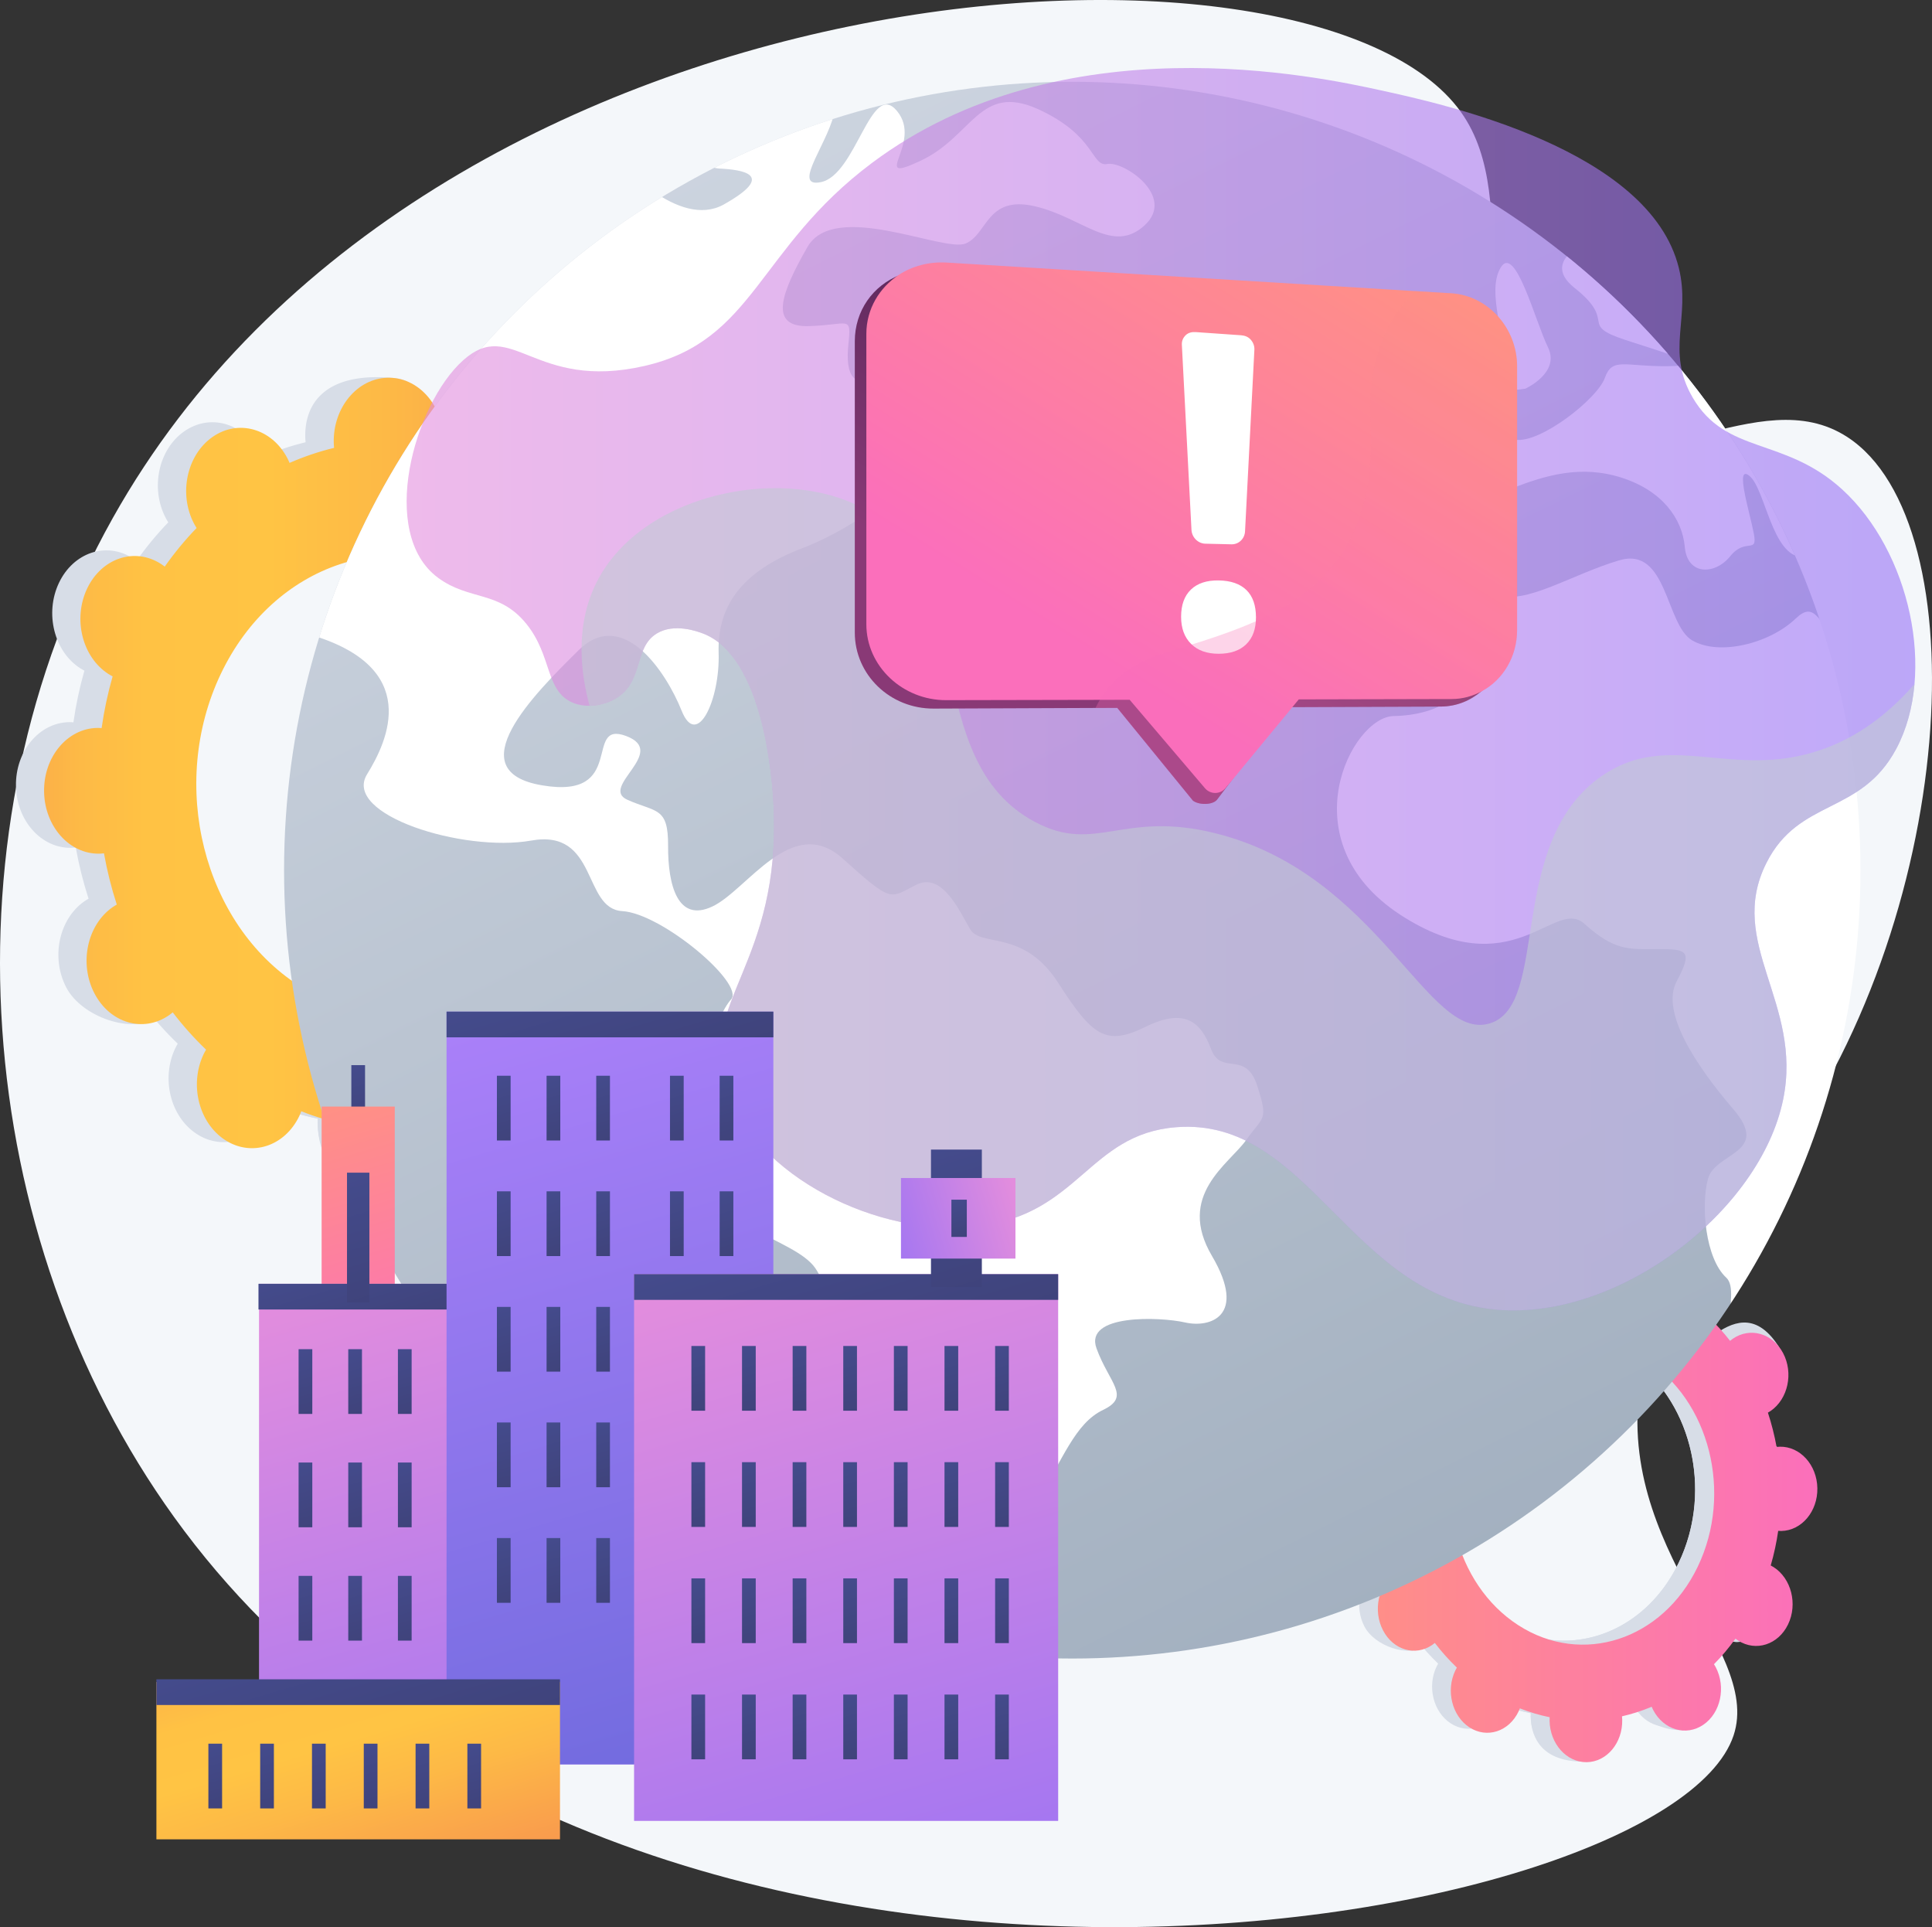 <?xml version="1.0" encoding="UTF-8" standalone="no"?>
<!-- Generator: Adobe Illustrator 27.5.0, SVG Export Plug-In . SVG Version: 6.00 Build 0)  -->

<svg
   version="1.1"
   x="0px"
   y="0px"
   viewBox="0 0 2807.642 2800.001"
   xml:space="preserve"
   id="svg724"
   width="2807.642"
   height="2800.001"
   xmlns:xlink="http://www.w3.org/1999/xlink"
   xmlns="http://www.w3.org/2000/svg"
   xmlns:svg="http://www.w3.org/2000/svg"><rect x="0" y="0" width="2807.642" height="2800.001" fill="#333333" stroke="none"/><defs
   id="defs728" />
<g
   id="Background"
   transform="translate(-446.616,-455)">
	<g
   id="g6"
   style="fill:none">
		<g
   id="g4"
   style="fill:none">
			<rect
   style="fill:none"
   width="3710"
   height="3710"
   id="rect2"
   x="0"
   y="0" />
		</g>
	</g>
</g>
<g
   id="Illustration"
   transform="translate(-446.616,-455)">
	<g
   id="Greenhouse_gas_emissions">
		<path
   style="fill:#f4f7fa"
   d="m 2569.627,617.716 c 95.858,134.197 -12.564,354.539 128.632,454.739 137.444,97.537 303.304,-66.454 432.751,17.388 192.028,124.375 163.287,703.041 -111.743,1065.282 -82.71,108.938 -152.329,151.718 -182.071,274.252 -63.868,263.11 171.941,416.743 128.744,546.995 -97.262,293.28 -1637.786,554.725 -2266.188,-316.99 C 406.263,2252.255 356.765,1660.422 610.4,1207.858 1068.714,390.08 2354.537,316.603 2569.627,617.716 Z"
   id="path9" />
		<g
   id="g36">
			<g
   id="g34">
				<path
   style="fill:#d7dde7"
   d="m 1322.072,1911.917 c 38.998,24.976 88.06,9.135 109.55,-35.435 21.505,-44.599 7.225,-100.991 -31.865,-125.901 -2.023,-1.29 -4.089,-2.403 -6.16,-3.476 7.257,-25.056 12.73,-50.463 16.401,-76.026 2.24,0.172 4.488,0.31 6.772,0.269 44.625,-0.797 80.085,-42.906 79.15,-94.056 -0.936,-51.148 -37.912,-91.863 -82.532,-90.942 -2.331,0.049 -4.621,0.276 -6.896,0.544 -4.656,-25.634 -11.035,-50.811 -19.081,-75.314 2.05,-1.158 4.089,-2.362 6.081,-3.74 38.148,-26.39 50.354,-83.277 27.237,-127.005 -23.101,-43.697 -72.697,-57.634 -110.748,-31.186 -1.949,1.355 -3.781,2.837 -5.593,4.346 -15.015,-19.316 -31.476,-37.396 -49.275,-54.09 1.25,-2.162 2.475,-4.354 3.583,-6.669 21.393,-44.704 49.37,-93.242 10.129,-117.055 -90.598,-54.978 -129.398,-16.166 -150.702,28.471 -1.102,2.312 -2.054,4.672 -2.967,7.038 -21.722,-8.229 -43.713,-14.415 -65.816,-18.54 0.139,-2.552 0.246,-5.112 0.199,-7.716 -0.924,-50.795 12.746,-77.288 -31.51,-81.34 -96.3,-8.816 -128.727,34.946 -127.809,85.617 0.048,2.649 0.249,5.249 0.485,7.835 -22.008,5.349 -43.607,12.65 -64.617,21.842 -0.999,-2.327 -2.035,-4.643 -3.221,-6.905 -22.685,-43.244 -71.388,-56.929 -108.758,-30.623 -37.327,26.276 -49.251,82.543 -26.658,125.729 1.156,2.214 2.426,4.297 3.713,6.355 -16.523,17.083 -31.99,35.805 -46.274,56.051 -1.848,-1.422 -3.721,-2.816 -5.698,-4.076 -38.153,-24.312 -86.02,-8.167 -106.944,36.01 -20.912,44.148 -7.03,99.659 31.033,124.036 1.973,1.264 3.987,2.353 6.008,3.403 -7.076,24.773 -12.412,49.875 -15.989,75.12 -2.183,-0.164 -4.372,-0.295 -6.594,-0.251 -43.404,0.899 -77.808,42.442 -76.901,92.798 0.907,50.358 36.789,90.553 80.194,89.778 2.268,-0.041 4.499,-0.256 6.716,-0.515 4.538,25.323 10.757,50.208 18.605,74.448 -1.999,1.133 -3.988,2.311 -5.931,3.662 -37.16,25.828 -49.033,81.847 -26.54,125.174 22.507,43.358 97.133,68.972 134.417,43.197 1.912,-1.323 -22.522,-14.085 -20.745,-15.561 14.728,19.285 30.89,37.377 48.384,54.131 -1.228,2.129 -2.434,4.288 -3.523,6.57 -21.019,44.047 -7.066,99.845 31.195,124.68 38.305,24.865 86.494,9.304 107.604,-34.805 1.093,-2.286 2.035,-4.622 2.943,-6.966 21.555,8.512 43.41,15.003 65.402,19.446 -0.137,2.545 -0.244,5.099 -0.198,7.697 0.92,50.702 37.285,91.441 81.277,90.99 44.05,-0.451 79.055,-42.021 78.13,-92.845 -0.049,-2.656 -0.25,-5.266 -0.489,-7.863 22.142,-5.036 43.902,-12.046 65.094,-20.974 1.007,2.352 2.054,4.694 3.251,6.982 22.918,43.811 72.228,58.372 110.164,32.466 37.979,-25.937 50.13,-82.569 27.117,-126.44 -1.179,-2.245 -2.47,-4.362 -3.781,-6.453 16.826,-17.051 32.589,-35.787 47.163,-56.09 1.888,1.453 3.8,2.88 5.818,4.173 z m -482.32,-33.582 c -139.158,-89.706 -189.803,-291.976 -113.491,-452.467 76.489,-160.867 251.959,-219.806 392.301,-130.963 140.941,89.223 192.535,293.222 114.857,454.954 -77.5,161.354 -253.918,218.564 -393.667,128.476 z"
   id="path11" />
				<path
   style="fill:#d7dde7"
   d="m 1416.771,1671.348 c 44.625,-0.798 80.085,-42.908 79.15,-94.058 -0.936,-51.147 -37.912,-91.864 -82.532,-90.941 -2.331,0.048 -4.621,0.276 -6.896,0.543 -4.655,-25.635 -11.035,-50.809 -19.081,-75.314 2.05,-1.157 4.089,-2.362 6.081,-3.742 38.148,-26.389 85.406,-93.634 58.448,-134.842 -51.104,-78.118 -103.907,-49.796 -141.958,-23.348 -1.949,1.355 -3.781,2.836 -5.592,4.344 -15.016,-19.316 -31.477,-37.394 -49.276,-54.09 1.25,-2.161 2.475,-4.352 3.583,-6.666 11.642,-24.327 12.669,-52.007 4.98,-76.153 -36.661,68.212 -72.789,136.683 -108.229,205.513 112.516,99.081 148.418,280.581 77.966,427.265 -59.582,124.057 -177.707,186.48 -292.637,167.76 -5.117,14.211 -10.141,28.507 -15.62,42.541 -14.86,38.075 -31.737,75.148 -48.625,112.151 10.621,3.13 21.291,5.795 31.994,7.959 -0.137,2.547 -0.244,5.1 -0.198,7.698 0.92,50.702 28.778,96.169 108.53,98.534 44.199,1.311 51.8,-49.563 50.877,-100.389 -0.049,-2.655 -0.25,-5.266 -0.488,-7.862 22.141,-5.036 43.901,-12.047 65.093,-20.975 1.007,2.353 2.054,4.694 3.251,6.982 22.919,43.814 102.547,68.516 140.518,42.604 38.014,-25.943 19.775,-92.706 -3.238,-136.577 -1.179,-2.246 -2.47,-4.362 -3.781,-6.455 16.826,-17.051 32.59,-35.786 47.163,-56.089 1.886,1.455 3.798,2.883 5.817,4.172 38.998,24.979 88.06,9.136 109.551,-35.435 21.504,-44.597 7.225,-100.991 -31.865,-125.9 -2.024,-1.29 -4.09,-2.404 -6.16,-3.476 7.257,-25.056 12.73,-50.465 16.401,-76.026 2.241,0.174 4.489,0.311 6.773,0.272 z"
   id="path13" />
				<linearGradient
   id="SVGID_1_"
   gradientUnits="userSpaceOnUse"
   x1="510.664"
   y1="1595.81"
   x2="1538.108"
   y2="1595.81">
					<stop
   offset="0"
   style="stop-color:#FCB148"
   id="stop15" />
					<stop
   offset="0.052"
   style="stop-color:#FDBA46"
   id="stop17" />
					<stop
   offset="0.142"
   style="stop-color:#FFC244"
   id="stop19" />
					<stop
   offset="0.318"
   style="stop-color:#FFC444"
   id="stop21" />
					<stop
   offset="0.485"
   style="stop-color:#FDB946"
   id="stop23" />
					<stop
   offset="0.775"
   style="stop-color:#F99C4D"
   id="stop25" />
					<stop
   offset="0.866"
   style="stop-color:#F8924F"
   id="stop27" />
					<stop
   offset="1"
   style="stop-color:#F8924F"
   id="stop29" />
				</linearGradient>
				<path
   style="fill:url(#SVGID_1_)"
   d="m 1364.02,1920.654 c 39.048,24.996 88.171,9.152 109.69,-35.445 21.532,-44.625 7.234,-101.053 -31.906,-125.985 -2.025,-1.29 -4.095,-2.405 -6.168,-3.478 7.266,-25.071 12.747,-50.493 16.423,-76.074 2.243,0.174 4.493,0.312 6.78,0.271 44.682,-0.791 80.188,-42.924 79.251,-94.106 -0.938,-51.181 -37.96,-91.927 -82.637,-91.011 -2.334,0.049 -4.625,0.276 -6.905,0.543 -4.662,-25.652 -11.049,-50.844 -19.105,-75.365 2.052,-1.159 4.093,-2.363 6.089,-3.743 38.197,-26.401 50.418,-83.323 27.272,-127.081 -23.13,-43.727 -72.789,-57.68 -110.889,-31.219 -1.951,1.356 -3.787,2.839 -5.6,4.348 -15.034,-19.331 -31.516,-37.423 -49.338,-54.131 1.252,-2.162 2.479,-4.357 3.59,-6.672 21.419,-44.729 7.196,-100.864 -31.739,-125.327 -38.89,-24.435 -87.683,-7.993 -109.012,36.671 -1.104,2.312 -2.058,4.674 -2.972,7.041 -21.748,-8.237 -43.768,-14.43 -65.897,-18.56 0.137,-2.556 0.244,-5.116 0.198,-7.722 -0.926,-50.827 -37.449,-91.025 -81.527,-89.786 -44.019,1.236 -78.913,43.343 -77.993,94.045 0.048,2.651 0.25,5.252 0.486,7.84 -22.035,5.35 -43.662,12.653 -64.699,21.848 -1,-2.328 -2.036,-4.646 -3.224,-6.91 -22.713,-43.273 -71.478,-56.975 -108.896,-30.656 -37.374,26.289 -49.312,82.589 -26.692,125.806 1.159,2.214 2.429,4.3 3.719,6.36 -16.544,17.092 -32.031,35.823 -46.335,56.081 -1.849,-1.424 -3.724,-2.819 -5.705,-4.08 -38.2,-24.332 -86.128,-8.183 -107.079,36.019 -20.938,44.174 -7.038,99.72 31.073,124.118 1.977,1.265 3.993,2.355 6.016,3.406 -7.084,24.789 -12.428,49.904 -16.008,75.165 -2.184,-0.164 -4.378,-0.295 -6.603,-0.252 -43.456,0.893 -77.905,42.458 -76.997,92.847 0.909,50.389 36.834,90.613 80.293,89.844 2.272,-0.041 4.506,-0.256 6.726,-0.514 4.544,25.339 10.771,50.24 18.628,74.497 -2.001,1.133 -3.993,2.311 -5.939,3.663 -37.208,25.839 -49.094,81.893 -26.574,125.249 22.536,43.387 71.024,57.701 108.324,31.919 1.912,-1.324 3.713,-2.774 5.491,-4.25 14.748,19.299 30.929,37.405 48.445,54.171 -1.23,2.13 -2.437,4.29 -3.527,6.575 -21.047,44.071 -7.075,99.905 31.234,124.762 38.354,24.885 86.602,9.322 107.738,-34.814 1.096,-2.286 2.039,-4.623 2.946,-6.969 21.583,8.521 43.467,15.018 65.486,19.467 -0.137,2.548 -0.244,5.103 -0.198,7.703 0.922,50.732 37.332,91.503 81.379,91.058 44.106,-0.446 79.155,-42.037 78.228,-92.894 -0.047,-2.658 -0.249,-5.27 -0.489,-7.867 22.17,-5.037 43.958,-12.049 65.177,-20.978 1.009,2.352 2.057,4.697 3.255,6.986 22.947,43.842 72.32,58.42 110.302,32.501 38.027,-25.948 50.193,-82.613 27.152,-126.516 -1.181,-2.246 -2.474,-4.364 -3.786,-6.458 16.846,-17.058 32.63,-35.805 47.223,-56.118 1.889,1.454 3.802,2.882 5.825,4.177 z m -482.932,-33.668 c -139.333,-89.78 -190.042,-292.183 -113.633,-452.767 76.587,-160.958 252.277,-219.912 392.796,-130.995 141.121,89.297 192.779,293.432 115.002,455.257 -77.598,161.446 -254.237,218.669 -394.165,128.505 z"
   id="path32" />
			</g>
		</g>
		<g
   id="g51">
			<g
   id="g49">
				<path
   style="fill:#d7dde7"
   d="m 2944.779,2832.823 c 25.795,16.52 58.246,6.042 72.461,-23.438 14.224,-29.499 4.779,-66.799 -21.077,-83.276 -1.338,-0.853 -2.705,-1.589 -4.074,-2.299 4.8,-16.573 8.42,-33.378 10.848,-50.287 1.482,0.113 2.969,0.205 4.479,0.178 29.517,-0.527 52.972,-28.38 52.353,-62.213 -0.619,-33.831 -25.076,-60.762 -54.59,-60.153 -1.542,0.032 -3.056,0.182 -4.561,0.359 -3.08,-16.955 -7.299,-33.608 -12.621,-49.816 1.356,-0.766 2.704,-1.562 4.022,-2.474 25.233,-17.455 33.306,-55.083 18.016,-84.006 -15.28,-28.903 -48.084,-38.121 -73.253,-20.628 -1.289,0.896 -2.501,1.877 -3.7,2.875 -9.931,-12.776 -20.819,-24.735 -32.592,-35.778 0.827,-1.43 1.637,-2.88 2.37,-4.411 14.15,-29.569 32.655,-61.674 6.7,-77.425 -59.926,-36.365 -85.59,-10.693 -99.68,18.832 -0.729,1.529 -1.359,3.09 -1.963,4.655 -14.367,-5.443 -28.913,-9.535 -43.533,-12.263 0.092,-1.688 0.163,-3.382 0.132,-5.104 -0.611,-33.598 8.431,-51.121 -20.842,-53.802 -63.697,-5.832 -85.146,23.115 -84.538,56.631 0.032,1.752 0.165,3.472 0.321,5.183 -14.557,3.538 -28.844,8.367 -42.74,14.447 -0.661,-1.539 -1.346,-3.071 -2.13,-4.568 -15.005,-28.603 -47.219,-37.655 -71.937,-20.255 -24.69,17.38 -32.577,54.597 -17.633,83.162 0.765,1.465 1.604,2.842 2.456,4.204 -10.929,11.299 -21.16,23.683 -30.608,37.074 -1.222,-0.941 -2.461,-1.863 -3.769,-2.696 -25.236,-16.081 -56.897,-5.402 -70.737,23.818 -13.832,29.202 -4.65,65.919 20.526,82.043 1.305,0.836 2.638,1.556 3.974,2.251 -4.68,16.386 -8.21,32.989 -10.576,49.687 -1.443,-0.108 -2.892,-0.195 -4.361,-0.166 -28.709,0.594 -51.465,28.073 -50.866,61.38 0.6,33.309 24.334,59.896 53.044,59.383 1.5,-0.027 2.976,-0.169 4.442,-0.34 3.001,16.75 7.115,33.209 12.306,49.243 -1.322,0.75 -2.638,1.529 -3.924,2.422 -24.579,17.083 -32.432,54.137 -17.554,82.795 14.887,28.678 64.248,45.621 88.909,28.573 1.264,-0.875 -14.897,-9.317 -13.722,-10.292 9.742,12.756 20.432,24.723 32.003,35.804 -0.813,1.408 -1.61,2.836 -2.33,4.346 -13.903,29.135 -4.674,66.042 20.634,82.468 25.337,16.447 57.21,6.155 71.173,-23.021 0.723,-1.512 1.346,-3.057 1.947,-4.608 14.257,5.631 28.713,9.924 43.26,12.863 -0.091,1.684 -0.162,3.373 -0.131,5.091 0.609,33.536 24.662,60.483 53.76,60.185 29.136,-0.299 52.29,-27.794 51.678,-61.412 -0.033,-1.757 -0.165,-3.483 -0.323,-5.201 14.645,-3.331 29.039,-7.968 43.056,-13.873 0.667,1.556 1.358,3.104 2.15,4.618 15.158,28.978 47.774,38.61 72.867,21.474 25.121,-17.156 33.158,-54.614 17.936,-83.632 -0.78,-1.486 -1.634,-2.885 -2.501,-4.269 11.129,-11.278 21.556,-23.671 31.195,-37.1 1.248,0.963 2.513,1.907 3.848,2.762 z m -319.027,-22.212 c -92.045,-59.335 -125.543,-193.125 -75.067,-299.28 50.593,-106.404 166.656,-145.389 259.484,-86.624 93.225,59.016 127.351,193.949 75.971,300.925 -51.262,106.725 -167.952,144.566 -260.388,84.979 z"
   id="path38" />
				<path
   style="fill:#d7dde7"
   d="m 3007.417,2673.701 c 29.517,-0.528 52.972,-28.382 52.353,-62.213 -0.619,-33.831 -25.076,-60.763 -54.59,-60.152 -1.542,0.031 -3.056,0.182 -4.561,0.359 -3.079,-16.956 -7.299,-33.607 -12.621,-49.816 1.356,-0.765 2.704,-1.562 4.022,-2.475 25.233,-17.455 56.49,-61.933 38.66,-89.189 -33.802,-51.671 -68.729,-32.937 -93.897,-15.443 -1.289,0.896 -2.501,1.876 -3.699,2.874 -9.932,-12.777 -20.82,-24.734 -32.593,-35.777 0.827,-1.429 1.637,-2.879 2.37,-4.409 7.7,-16.091 8.38,-34.4 3.294,-50.371 -24.249,45.118 -48.146,90.408 -71.587,135.935 74.423,65.536 98.17,185.587 51.57,282.61 -39.41,82.056 -117.542,123.345 -193.562,110.963 -3.385,9.4 -6.708,18.855 -10.332,28.139 -9.829,25.184 -20.992,49.706 -32.163,74.181 7.025,2.071 14.083,3.833 21.163,5.264 -0.091,1.685 -0.162,3.374 -0.131,5.092 0.609,33.537 19.035,63.61 71.786,65.174 29.235,0.867 34.263,-32.783 33.652,-66.401 -0.033,-1.757 -0.165,-3.483 -0.323,-5.201 14.645,-3.331 29.038,-7.969 43.055,-13.874 0.667,1.557 1.358,3.105 2.151,4.619 15.159,28.98 67.829,45.32 92.944,28.18 25.145,-17.16 13.08,-61.32 -2.142,-90.338 -0.78,-1.486 -1.634,-2.885 -2.501,-4.269 11.129,-11.278 21.556,-23.671 31.195,-37.099 1.247,0.962 2.512,1.907 3.847,2.759 25.795,16.522 58.246,6.043 72.462,-23.438 14.224,-29.498 4.779,-66.8 -21.077,-83.275 -1.339,-0.854 -2.705,-1.59 -4.075,-2.299 4.8,-16.573 8.42,-33.379 10.848,-50.287 1.484,0.112 2.971,0.203 4.482,0.177 z"
   id="path40" />
				
					<linearGradient
   id="SVGID_00000065752690737708379840000005773733202690316677_"
   gradientUnits="userSpaceOnUse"
   x1="2408.08"
   y1="2623.737"
   x2="3087.673"
   y2="2623.737">
					<stop
   offset="0"
   style="stop-color:#FF9085"
   id="stop42" />
					<stop
   offset="1"
   style="stop-color:#FB6FBB"
   id="stop44" />
				</linearGradient>
				<path
   style="fill:url(#SVGID_00000065752690737708379840000005773733202690316677_)"
   d="m 2972.524,2838.602 c 25.828,16.534 58.32,6.053 72.553,-23.444 14.242,-29.517 4.785,-66.841 -21.104,-83.332 -1.34,-0.854 -2.708,-1.591 -4.08,-2.301 4.806,-16.583 8.432,-33.398 10.863,-50.318 1.483,0.115 2.972,0.206 4.485,0.179 29.554,-0.523 53.039,-28.391 52.42,-62.245 -0.62,-33.853 -25.108,-60.804 -54.659,-60.198 -1.544,0.033 -3.059,0.182 -4.567,0.359 -3.084,-16.967 -7.308,-33.63 -12.637,-49.849 1.358,-0.767 2.708,-1.563 4.028,-2.476 25.265,-17.463 33.349,-55.113 18.039,-84.057 -15.299,-28.923 -48.145,-38.152 -73.346,-20.65 -1.291,0.896 -2.505,1.877 -3.704,2.875 -9.945,-12.786 -20.846,-24.753 -32.634,-35.804 0.828,-1.43 1.64,-2.881 2.375,-4.413 14.167,-29.586 4.76,-66.716 -20.993,-82.897 -25.724,-16.162 -57.997,-5.287 -72.106,24.255 -0.73,1.529 -1.361,3.092 -1.966,4.657 -14.385,-5.448 -28.95,-9.545 -43.587,-12.276 0.091,-1.69 0.161,-3.384 0.131,-5.108 -0.612,-33.619 -24.77,-60.208 -53.926,-59.388 -29.115,0.818 -52.196,28.668 -51.587,62.205 0.031,1.753 0.165,3.474 0.321,5.186 -14.575,3.539 -28.88,8.369 -42.795,14.451 -0.661,-1.54 -1.347,-3.073 -2.132,-4.571 -15.023,-28.623 -47.279,-37.686 -72.028,-20.277 -24.721,17.389 -32.617,54.627 -17.655,83.213 0.767,1.465 1.607,2.844 2.46,4.207 -10.943,11.305 -21.187,23.695 -30.647,37.094 -1.223,-0.942 -2.463,-1.865 -3.773,-2.698 -25.267,-16.094 -56.969,-5.412 -70.826,23.825 -13.849,29.218 -4.655,65.959 20.553,82.097 1.307,0.837 2.641,1.558 3.979,2.253 -4.686,16.396 -8.22,33.009 -10.588,49.717 -1.445,-0.108 -2.896,-0.195 -4.368,-0.166 -28.743,0.591 -51.529,28.084 -50.929,61.412 0.601,33.33 24.364,59.935 53.109,59.427 1.503,-0.027 2.981,-0.169 4.448,-0.34 3.006,16.76 7.124,33.231 12.321,49.275 -1.323,0.75 -2.641,1.529 -3.928,2.423 -24.611,17.091 -32.473,54.167 -17.577,82.845 14.906,28.698 46.978,38.165 71.65,21.113 1.265,-0.876 2.456,-1.835 3.632,-2.811 9.755,12.765 20.458,24.741 32.043,35.831 -0.814,1.409 -1.612,2.838 -2.333,4.349 -13.922,29.15 -4.68,66.081 20.659,82.523 25.369,16.46 57.282,6.166 71.262,-23.028 0.725,-1.512 1.349,-3.058 1.949,-4.609 14.276,5.636 28.751,9.934 43.315,12.876 -0.09,1.685 -0.161,3.375 -0.131,5.095 0.61,33.556 24.693,60.523 53.828,60.229 29.173,-0.295 52.356,-27.805 51.743,-61.444 -0.031,-1.758 -0.165,-3.486 -0.323,-5.204 14.664,-3.332 29.075,-7.969 43.111,-13.876 0.667,1.556 1.361,3.107 2.153,4.621 15.178,28.999 47.835,38.641 72.958,21.498 25.153,-17.163 33.2,-54.644 17.959,-83.683 -0.781,-1.485 -1.636,-2.887 -2.505,-4.271 11.143,-11.283 21.583,-23.683 31.235,-37.119 1.249,0.962 2.515,1.907 3.852,2.763 z m -319.43,-22.269 c -92.16,-59.384 -125.701,-193.262 -75.161,-299.478 50.658,-106.464 166.866,-145.458 259.811,-86.645 93.343,59.065 127.512,194.088 76.067,301.125 -51.327,106.786 -168.163,144.636 -260.717,84.998 z"
   id="path47" />
			</g>
		</g>
		<g
   id="g86">
			<g
   id="g84">
				<defs
   id="defs54"><circle
     id="SVGID_00000155856178346185793140000009308646795772464315_"
     cx="2004.877"
     cy="1719.281"
     r="1145.44" /></defs>
				<clipPath
   id="SVGID_00000120558357847009828970000005249522567877921168_">
					<use
   xlink:href="#SVGID_00000155856178346185793140000009308646795772464315_"
   style="overflow:visible"
   id="use56"
   x="0"
   y="0"
   width="100%"
   height="100%" />
				</clipPath>
				<g
   clip-path="url(#SVGID_00000120558357847009828970000005249522567877921168_)"
   id="g82">
					
						<linearGradient
   id="SVGID_00000098181102175624559570000010905041304209981831_"
   gradientUnits="userSpaceOnUse"
   x1="1185.762"
   y1="71.725"
   x2="2830.396"
   y2="3377.687">
						<stop
   offset="0"
   style="stop-color:#D8DEE8"
   id="stop59" />
						<stop
   offset="0.996"
   style="stop-color:#97A6B7"
   id="stop61" />
					</linearGradient>
					<path
   style="fill:url(#SVGID_00000098181102175624559570000010905041304209981831_)"
   d="m 3117.017,1719.281 c 0,234.484 -33.657,431.521 -150.037,614.043 -0.222,0.347 -5.75,11.916 -5.022,15.499 1.473,7.26 9.949,9.08 9.496,9.781 -4.816,7.471 -9.784,14.88 -14.907,22.226 -0.515,0.771 -2.357,1.51 -2.357,2.28 v 0.032 c -205.089,300.5 -556.51,495.189 -950.721,495.189 -32.243,0 -63.126,-1.506 -94.696,-5.869 -0.032,0 -0.032,0 -0.032,0 -0.129,0 -0.193,1.919 -0.322,1.919 -15.543,-1.284 -30.957,-1.882 -46.309,-3.777 -5.458,-0.643 -10.919,-0.861 -16.345,-1.632 -4.818,-0.643 -9.603,-1.073 -14.387,-1.811 -4.177,-0.61 -8.319,-1.13 -12.429,-1.805 -0.933,-0.161 -1.864,-0.26 -2.795,-0.389 -10.117,-1.67 -20.2,-3.406 -30.253,-5.333 -0.064,0 -0.096,-0.017 -0.161,-0.017 -535.965,-102.383 -940.936,-573.566 -940.936,-1139.369 0,-119.629 17.379,-235.046 51.036,-343.627 5.266,-17.021 34.179,-93.472 34.179,-93.472 35.438,-99.242 79.043,-173.906 113.023,-224.242 0,0 125.359,-185.698 352.683,-326.028 35.647,-22.005 70.185,-40.075 73.516,-41.814 60.666,-31.665 124.45,-58.096 190.831,-78.713 108.933,-33.882 224.743,-52.123 344.82,-52.123 276.159,0 529.77,96.474 728.948,257.562 146.509,118.504 265.663,271.918 340.62,447.619 11.847,27.731 16.469,43.472 26.965,72.247 4.358,11.948 -36.735,33.181 -31.613,45.298 l -2.561,5.855 c 0,0.192 6.888,6.394 6.952,6.587 31.664,105.596 42.814,207.981 42.814,323.884 z"
   id="path64" />
					<g
   id="g80">
						<path
   style="fill:#ffffff"
   d="m 1908.74,2876.365 v -0.032 h 0.096 l -0.064,0.032 c -0.032,0 -0.032,0 -0.032,0 z"
   id="path66" />
						<path
   style="fill:#ffffff"
   d="m 2257.605,2111.354 c -24.889,35.07 -101.9,80.094 -49.649,168.539 51.803,88.22 -3.596,104.76 -39.244,96.506 -35.808,-8.157 -147.119,-12.717 -128.557,37.864 18.499,50.645 50.388,69.625 9.604,89.183 -40.754,19.461 -58,70.3 -99.718,140.278 -41.428,70.108 -139.893,9.475 -110.733,79.742 29.096,70.3 51.802,63.491 49.073,112.467 -0.643,13.456 8.285,27.266 20.36,40.401 -15.543,-1.284 -31.152,-2.858 -46.631,-4.753 -5.459,-0.643 -10.919,-1.349 -16.346,-2.12 -4.818,-0.642 -9.603,-1.317 -14.387,-2.055 -4.176,-0.61 -8.318,-1.252 -12.429,-1.927 -0.932,-0.161 -0.692,-0.321 -1.623,-0.45 -9.955,-1.67 -15.123,-3.468 -28.214,-5.363 v -0.032 c -8.727,-8.286 -3.259,-17.278 -1.942,-26.976 13.007,-90.436 -111.768,-152.579 -132.675,-215.941 -20.553,-63.202 -0.26,-100.905 -5.013,-153.285 -4.881,-52.283 12.218,-121.619 -17.873,-165.681 -30.092,-43.901 -151.4,-58.61 -174.49,-147.215 -23.251,-88.413 30.826,-220.823 51.829,-243.368 20.746,-22.545 -100.442,-125.12 -158.12,-128.395 -57.936,-3.533 -34.758,-120.174 -132.709,-102.415 -98.142,17.214 -274.459,-37.542 -238.04,-96.441 30.059,-48.526 80.515,-155.565 -84.203,-203.288 5.266,-17.021 11.793,-33.849 16.156,-50.517 v -0.032 c 13.091,-27.779 21.865,-55.045 33.908,-81.797 4.849,-10.694 10.21,-21.324 15.317,-31.858 28.261,-57.871 61.337,-113.045 98.398,-165.039 3.373,-4.721 6.872,-9.41 10.309,-14.098 13.777,-18.691 28.116,-36.965 42.953,-54.756 22.256,-26.72 45.691,-52.444 70.227,-77.044 63.877,-64.102 135.216,-120.785 212.581,-168.604 32.629,22.866 69.888,36.965 102.067,19.59 78.907,-44.158 26.884,-50.934 -5.424,-52.573 -8.415,-0.417 -16.57,-3.757 -23.122,-8.832 60.666,-31.665 124.446,-58.096 190.829,-78.713 -4.914,44.543 -65.451,116.095 -20.907,107.36 51.833,-9.859 72.998,-149.913 111.054,-103.378 38.602,46.727 -42.232,107.971 33.688,72.484 76.017,-35.134 86.165,-113.559 170.884,-75.406 85.138,38.634 77.366,84.366 101.131,79.838 23.669,-4.464 100.231,46.984 53.921,89.312 -46.728,42.456 -89.569,-11.626 -159.612,-27.94 -70.075,-16.121 -68.373,41.204 -100.616,54.306 -32.79,12.654 -190.957,-63.78 -229.783,5.299 -39.244,68.534 -55.944,116.353 2.312,114.586 58.192,-1.637 61.95,-16.699 57.389,26.335 -4.657,43.066 5.941,75.309 58.674,34.813 52.573,-40.433 40.787,-79.87 81.894,-60.601 41.14,19.333 45.989,1.831 89.729,-29.931 43.708,-31.762 101.226,-35.07 116.289,36.194 15.093,71.295 -10.695,87.288 -87.579,90.885 -76.915,3.725 -85.618,-20.522 -110.122,43.773 -24.376,64.326 -126.116,146.927 -215.427,180.968 -89.152,34.106 -124.093,84.495 -122.037,152.482 2.12,68.116 -31.409,139.957 -53.792,83.821 -22.48,-56.298 -85.491,-151.101 -149.785,-87.738 -64.423,63.491 -176.536,175.733 -52.637,196.255 123.643,20.906 59.124,-94.932 121.62,-71.777 62.399,23.316 -39.534,74.378 2.184,92.812 41.781,18.595 59.285,9.892 58.963,66.832 -0.321,56.908 13.842,112.178 64.552,88.027 50.677,-24.054 115.774,-135.622 189.093,-69.625 73.414,66.157 68.212,57.55 106.718,38.281 38.474,-19.237 62.978,38.442 78.746,64.712 15.768,26.238 77.622,-0.546 127.755,77.622 50.098,78.168 69.753,92.106 126.885,63.973 57.164,-28.101 80.416,-7.226 95.316,32.243 14.838,39.469 50.035,0.899 66.993,53.054 16.861,52.118 8.768,44.025 -15.962,79.127 z"
   id="path68" />
						<g
   id="g78">
							<path
   style="fill:#ffffff"
   d="m 2453.251,1164.314 c -40.498,-86.903 160.157,-77.141 195.611,-70.461 35.68,5.941 119.371,-59.477 130.002,-89.89 10.919,-30.637 28.839,-16.089 92.331,-16.956 63.46,-0.675 7.386,-15.03 -62.464,-38.057 -69.722,-22.962 -10.116,-25.274 -74.377,-76.016 -27.65,-22.224 -18.948,-41.107 -0.514,-55.142 146.509,118.504 263.567,271.918 338.525,447.619 -2.12,-0.642 -4.11,-0.996 -5.973,-1.028 -44.448,-0.257 -54.243,-98.529 -77.141,-117.669 -22.578,-19.108 0.641,53.986 6.166,84.013 5.557,30.06 -12.171,4.785 -34.33,32.372 -22.256,27.619 -62.433,28.133 -66.062,-13.296 -3.693,-41.332 -32.82,-81.925 -91.945,-100.809 -59.124,-18.884 -110.283,-3.372 -158.327,15.158 -47.787,18.211 -150.716,86.391 -191.502,0.162 z"
   id="path70" />
							<path
   style="fill:#ffffff"
   d="m 2957.007,2383.11 c 4.014,-29.835 10.566,-60.665 -1.896,-71.937 -30.283,-28.101 -36.9,-104.663 -26.398,-143.458 10.469,-38.891 92.074,-36.675 36.706,-101.259 -55.527,-64.776 -105.561,-141.659 -82.246,-185.625 23.316,-43.901 16.25,-47.113 -27.457,-46.856 -43.774,0.257 -62.946,2.183 -106.526,-36.74 -43.613,-39.438 -103.604,93.069 -267.743,-13.2 -164.108,-107.328 -70.653,-288.232 -9.153,-288.682 61.886,-1.027 134.177,-32.276 83.468,-107.746 -50.55,-75.759 28.454,-86.454 67.056,-69.24 38.667,17.021 107.231,-28.711 177.114,-49.329 70.043,-20.522 66.96,93.583 105.851,116.417 39.117,22.866 112.403,4.721 150.49,-31.826 27.202,-26.077 33.144,4.335 60.024,33.207 31.665,105.594 48.654,217.515 48.654,333.418 0,246.453 -76.851,474.984 -207.944,662.856 z"
   id="path72" />
							<path
   style="fill:#ffffff"
   d="m 2663.427,1019.669 c 0.041,-0.07 51.177,-23.156 32.643,-60.352 -18.367,-37.203 -47.5,-151.221 -68.784,-115.292 -21.419,36.092 10.156,106.171 3.262,136.409 -6.957,30.329 -7.142,46.204 32.879,39.235 z"
   id="path74" />
							<path
   style="fill:#ffffff"
   d="m 2612.365,984.864 c -0.723,-11.987 6.826,-60.666 -31.48,-59.14 0.072,-0.078 -55.407,23.073 -22.952,62.404 32.602,39.211 55.261,8.691 54.432,-3.264 z"
   id="path76" />
						</g>
					</g>
				</g>
			</g>
		</g>
		<g
   id="g99">
			
				<linearGradient
   id="SVGID_00000171708067992142181220000004477976839153075336_"
   gradientUnits="userSpaceOnUse"
   x1="1037.546"
   y1="1456.349"
   x2="3230.01"
   y2="1456.349">
				<stop
   offset="0.004"
   style="stop-color:#E38DDD"
   id="stop88" />
				<stop
   offset="1"
   style="stop-color:#9571F6"
   id="stop90" />
			</linearGradient>
			<path
   style="opacity:0.6;fill:url(#SVGID_00000171708067992142181220000004477976839153075336_)"
   d="m 1278.464,1475.743 c -39.841,-17.55 -29.142,-67.565 -66.906,-114.299 -39.435,-48.801 -82.758,-33.438 -128.238,-66.906 -87.353,-64.283 -35.278,-251.915 36.351,-316.059 70.914,-63.503 102.576,45.013 263.457,8.23 160.075,-36.6 164.136,-170.288 330.432,-294.817 276.323,-206.922 649.203,-125.43 740.094,-105.565 90.251,19.724 390.304,85.301 432.716,258.076 17.628,71.814 -19.519,120.332 20.045,188.096 48.918,83.785 133.141,56.597 217.555,133.802 98.125,89.745 137.153,266.264 78.426,376.486 -51.733,97.096 -141.341,71.451 -188.89,166.218 -58.518,116.624 53.376,202.927 24.382,343.712 -33.335,161.864 -237.026,318.665 -412.868,305.375 -216.105,-16.333 -275.343,-280.895 -469.508,-265.325 -127.329,10.21 -140.676,127.097 -288.827,144.038 -143.359,16.393 -322.485,-72.439 -365.198,-200.719 -41.464,-124.528 81.049,-180.131 69.261,-411.806 -1.711,-33.626 -13.59,-215.198 -102.715,-248.896 -7.11,-2.688 -41.223,-15.587 -66.906,0 -32.925,19.981 -19.6,67.113 -55.755,91.996 -18.204,12.527 -45.884,17.624 -66.908,8.363 z"
   id="path93" />
			<g
   style="opacity:0.6"
   id="g97">
				<path
   style="fill:#c1cad4"
   d="m 3092.266,1544.73 c -128.208,43.808 -219.787,-30.028 -317.791,37.633 -140.467,96.979 -74.283,332.856 -163.076,359.604 -90.281,27.197 -160.455,-216.122 -397.237,-275.975 -136.131,-34.411 -174.682,30.407 -263.432,-16.726 -169.785,-90.168 -82.212,-355.813 -242.524,-451.597 -115.458,-68.985 -324.933,-29.209 -393.056,100.355 -34.801,66.189 -23.76,138.766 -11.698,182.44 15.043,-0.207 30.384,-5.145 41.919,-13.084 36.155,-24.883 22.83,-72.016 55.755,-91.996 25.683,-15.587 59.797,-2.688 66.906,0 89.124,33.698 101.004,215.27 102.715,248.896 11.788,231.675 -110.725,287.278 -69.261,411.806 42.714,128.281 221.839,217.113 365.198,200.719 148.151,-16.941 161.498,-133.828 288.827,-144.038 194.165,-15.57 253.403,248.991 469.508,265.325 175.842,13.291 379.533,-143.51 412.868,-305.375 28.994,-140.786 -82.9,-227.088 -24.382,-343.712 47.55,-94.767 137.157,-69.122 188.89,-166.218 14.848,-27.868 23.427,-59.98 26.401,-93.851 -46.636,53.469 -93.933,81.239 -136.53,95.794 z"
   id="path95" />
			</g>
		</g>
		<g
   id="g689">
			<g
   id="g108">
				
					<linearGradient
   id="SVGID_00000143596008297220947060000007872138775566571452_"
   gradientUnits="userSpaceOnUse"
   x1="954.064"
   y1="2005.397"
   x2="987.837"
   y2="2119.418">
					<stop
   offset="0"
   style="stop-color:#444B8C"
   id="stop101" />
					<stop
   offset="0.996"
   style="stop-color:#3E4177"
   id="stop103" />
				</linearGradient>
				
					<rect
   x="957.195"
   y="2002.553"
   style="fill:url(#SVGID_00000143596008297220947060000007872138775566571452_)"
   width="19.921"
   height="94.08"
   id="rect106" />
			</g>
			
				<linearGradient
   id="SVGID_00000110459925241097117790000001542603950321350289_"
   gradientUnits="userSpaceOnUse"
   x1="919.251"
   y1="2068.227"
   x2="1042.838"
   y2="2485.467">
				<stop
   offset="0"
   style="stop-color:#FF9085"
   id="stop110" />
				<stop
   offset="1"
   style="stop-color:#FB6FBB"
   id="stop112" />
			</linearGradient>
			
				<rect
   x="914.008"
   y="2062.766"
   style="fill:url(#SVGID_00000110459925241097117790000001542603950321350289_)"
   width="106.293"
   height="334.377"
   id="rect115" />
			
				<linearGradient
   id="SVGID_00000172431316279867587540000008909562066602265777_"
   gradientUnits="userSpaceOnUse"
   x1="983.005"
   y1="2289.36"
   x2="1273.388"
   y2="3269.715">
				<stop
   offset="0.004"
   style="stop-color:#E38DDD"
   id="stop117" />
				<stop
   offset="1"
   style="stop-color:#9571F6"
   id="stop119" />
			</linearGradient>
			
				<rect
   x="823.044"
   y="2320.263"
   style="fill:url(#SVGID_00000172431316279867587540000008909562066602265777_)"
   width="545.035"
   height="698.193"
   id="rect122" />
			
				<linearGradient
   id="SVGID_00000165931770685807454850000003111448193429852321_"
   gradientUnits="userSpaceOnUse"
   x1="946.093"
   y1="2285.879"
   x2="986.638"
   y2="2422.761">
				<stop
   offset="0"
   style="stop-color:#444B8C"
   id="stop124" />
				<stop
   offset="0.996"
   style="stop-color:#3E4177"
   id="stop126" />
			</linearGradient>
			
				<rect
   x="822.242"
   y="2320.263"
   style="fill:url(#SVGID_00000165931770685807454850000003111448193429852321_)"
   width="279.133"
   height="37.347"
   id="rect129" />
			
				<linearGradient
   id="SVGID_00000024712839560553520270000004898605554246102714_"
   gradientUnits="userSpaceOnUse"
   x1="1171.399"
   y1="1926.012"
   x2="1588.347"
   y2="3333.659">
				<stop
   offset="0"
   style="stop-color:#AA80F9"
   id="stop131" />
				<stop
   offset="0.996"
   style="stop-color:#6165D7"
   id="stop133" />
			</linearGradient>
			
				<rect
   x="1095.561"
   y="1924.814"
   style="fill:url(#SVGID_00000024712839560553520270000004898605554246102714_)"
   width="474.905"
   height="1093.641"
   id="rect136" />
			
				<linearGradient
   id="SVGID_00000103233686569009902420000010299261284409638576_"
   gradientUnits="userSpaceOnUse"
   x1="1548.312"
   y1="2271.599"
   x2="1878.314"
   y2="3385.708">
				<stop
   offset="0.004"
   style="stop-color:#E38DDD"
   id="stop138" />
				<stop
   offset="1"
   style="stop-color:#9571F6"
   id="stop140" />
			</linearGradient>
			
				<rect
   x="1368.079"
   y="2306.258"
   style="fill:url(#SVGID_00000103233686569009902420000010299261284409638576_)"
   width="616.294"
   height="794.37"
   id="rect143" />
			
				<linearGradient
   id="SVGID_00000161620493593639629170000015909806928153513362_"
   gradientUnits="userSpaceOnUse"
   x1="1309.705"
   y1="1864.797"
   x2="1369.839"
   y2="2067.811">
				<stop
   offset="0"
   style="stop-color:#444B8C"
   id="stop145" />
				<stop
   offset="0.996"
   style="stop-color:#3E4177"
   id="stop147" />
			</linearGradient>
			
				<rect
   x="1095.561"
   y="1924.814"
   style="fill:url(#SVGID_00000161620493593639629170000015909806928153513362_)"
   width="474.905"
   height="37.347"
   id="rect150" />
			
				<linearGradient
   id="SVGID_00000180368280269934334440000004747023051921567638_"
   gradientUnits="userSpaceOnUse"
   x1="1647.434"
   y1="2227.727"
   x2="1721.714"
   y2="2478.502">
				<stop
   offset="0"
   style="stop-color:#444B8C"
   id="stop152" />
				<stop
   offset="0.996"
   style="stop-color:#3E4177"
   id="stop154" />
			</linearGradient>
			
				<rect
   x="1368.079"
   y="2306.258"
   style="fill:url(#SVGID_00000180368280269934334440000004747023051921567638_)"
   width="616.294"
   height="37.347"
   id="rect157" />
			<g
   id="g228">
				<g
   id="g180">
					
						<linearGradient
   id="SVGID_00000041995151940902757280000009635149282895131565_"
   gradientUnits="userSpaceOnUse"
   x1="877.406"
   y1="2418.102"
   x2="911.179"
   y2="2532.123">
						<stop
   offset="0"
   style="stop-color:#444B8C"
   id="stop159" />
						<stop
   offset="0.996"
   style="stop-color:#3E4177"
   id="stop161" />
					</linearGradient>
					
						<rect
   x="880.537"
   y="2415.258"
   style="fill:url(#SVGID_00000041995151940902757280000009635149282895131565_)"
   width="19.921"
   height="94.08"
   id="rect164" />
					
						<linearGradient
   id="SVGID_00000155140715803348608640000016805113119310115254_"
   gradientUnits="userSpaceOnUse"
   x1="949.584"
   y1="2418.102"
   x2="983.358"
   y2="2532.123">
						<stop
   offset="0"
   style="stop-color:#444B8C"
   id="stop166" />
						<stop
   offset="0.996"
   style="stop-color:#3E4177"
   id="stop168" />
					</linearGradient>
					
						<rect
   x="952.715"
   y="2415.258"
   style="fill:url(#SVGID_00000155140715803348608640000016805113119310115254_)"
   width="19.921"
   height="94.08"
   id="rect171" />
					
						<linearGradient
   id="SVGID_00000027564343007244697590000016997950229227419809_"
   gradientUnits="userSpaceOnUse"
   x1="1021.763"
   y1="2418.102"
   x2="1055.536"
   y2="2532.123">
						<stop
   offset="0"
   style="stop-color:#444B8C"
   id="stop173" />
						<stop
   offset="0.996"
   style="stop-color:#3E4177"
   id="stop175" />
					</linearGradient>
					
						<rect
   x="1024.894"
   y="2415.258"
   style="fill:url(#SVGID_00000027564343007244697590000016997950229227419809_)"
   width="19.921"
   height="94.08"
   id="rect178" />
				</g>
				<g
   id="g203">
					
						<linearGradient
   id="SVGID_00000002367985427628842440000014759948619154890175_"
   gradientUnits="userSpaceOnUse"
   x1="877.406"
   y1="2582.782"
   x2="911.179"
   y2="2696.803">
						<stop
   offset="0"
   style="stop-color:#444B8C"
   id="stop182" />
						<stop
   offset="0.996"
   style="stop-color:#3E4177"
   id="stop184" />
					</linearGradient>
					
						<rect
   x="880.537"
   y="2579.938"
   style="fill:url(#SVGID_00000002367985427628842440000014759948619154890175_)"
   width="19.921"
   height="94.08"
   id="rect187" />
					
						<linearGradient
   id="SVGID_00000132085057347855868850000005653337109662485166_"
   gradientUnits="userSpaceOnUse"
   x1="949.584"
   y1="2582.782"
   x2="983.358"
   y2="2696.803">
						<stop
   offset="0"
   style="stop-color:#444B8C"
   id="stop189" />
						<stop
   offset="0.996"
   style="stop-color:#3E4177"
   id="stop191" />
					</linearGradient>
					
						<rect
   x="952.715"
   y="2579.938"
   style="fill:url(#SVGID_00000132085057347855868850000005653337109662485166_)"
   width="19.921"
   height="94.08"
   id="rect194" />
					
						<linearGradient
   id="SVGID_00000113347938087322501890000011961293404545572227_"
   gradientUnits="userSpaceOnUse"
   x1="1021.763"
   y1="2582.782"
   x2="1055.536"
   y2="2696.803">
						<stop
   offset="0"
   style="stop-color:#444B8C"
   id="stop196" />
						<stop
   offset="0.996"
   style="stop-color:#3E4177"
   id="stop198" />
					</linearGradient>
					
						<rect
   x="1024.894"
   y="2579.938"
   style="fill:url(#SVGID_00000113347938087322501890000011961293404545572227_)"
   width="19.921"
   height="94.08"
   id="rect201" />
				</g>
				<g
   id="g226">
					
						<linearGradient
   id="SVGID_00000164485366952612485940000003817187398055689125_"
   gradientUnits="userSpaceOnUse"
   x1="877.406"
   y1="2747.462"
   x2="911.179"
   y2="2861.483">
						<stop
   offset="0"
   style="stop-color:#444B8C"
   id="stop205" />
						<stop
   offset="0.996"
   style="stop-color:#3E4177"
   id="stop207" />
					</linearGradient>
					
						<rect
   x="880.537"
   y="2744.618"
   style="fill:url(#SVGID_00000164485366952612485940000003817187398055689125_)"
   width="19.921"
   height="94.08"
   id="rect210" />
					
						<linearGradient
   id="SVGID_00000001636364459591568480000011319244102257305506_"
   gradientUnits="userSpaceOnUse"
   x1="949.584"
   y1="2747.462"
   x2="983.358"
   y2="2861.483">
						<stop
   offset="0"
   style="stop-color:#444B8C"
   id="stop212" />
						<stop
   offset="0.996"
   style="stop-color:#3E4177"
   id="stop214" />
					</linearGradient>
					
						<rect
   x="952.715"
   y="2744.618"
   style="fill:url(#SVGID_00000001636364459591568480000011319244102257305506_)"
   width="19.921"
   height="94.08"
   id="rect217" />
					
						<linearGradient
   id="SVGID_00000113349791629058305760000012482580938278563765_"
   gradientUnits="userSpaceOnUse"
   x1="1021.763"
   y1="2747.462"
   x2="1055.536"
   y2="2861.483">
						<stop
   offset="0"
   style="stop-color:#444B8C"
   id="stop219" />
						<stop
   offset="0.996"
   style="stop-color:#3E4177"
   id="stop221" />
					</linearGradient>
					
						<rect
   x="1024.894"
   y="2744.618"
   style="fill:url(#SVGID_00000113349791629058305760000012482580938278563765_)"
   width="19.921"
   height="94.08"
   id="rect224" />
				</g>
			</g>
			<g
   id="g251">
				
					<linearGradient
   id="SVGID_00000182500976682750120260000009172608191893388984_"
   gradientUnits="userSpaceOnUse"
   x1="1165.605"
   y1="2020.821"
   x2="1199.379"
   y2="2134.843">
					<stop
   offset="0"
   style="stop-color:#444B8C"
   id="stop230" />
					<stop
   offset="0.996"
   style="stop-color:#3E4177"
   id="stop232" />
				</linearGradient>
				
					<rect
   x="1168.736"
   y="2017.978"
   style="fill:url(#SVGID_00000182500976682750120260000009172608191893388984_)"
   width="19.921"
   height="94.08"
   id="rect235" />
				
					<linearGradient
   id="SVGID_00000010300632682279584640000014827058688777163424_"
   gradientUnits="userSpaceOnUse"
   x1="1237.784"
   y1="2020.821"
   x2="1271.557"
   y2="2134.843">
					<stop
   offset="0"
   style="stop-color:#444B8C"
   id="stop237" />
					<stop
   offset="0.996"
   style="stop-color:#3E4177"
   id="stop239" />
				</linearGradient>
				
					<rect
   x="1240.915"
   y="2017.978"
   style="fill:url(#SVGID_00000010300632682279584640000014827058688777163424_)"
   width="19.921"
   height="94.08"
   id="rect242" />
				
					<linearGradient
   id="SVGID_00000013907399498739007480000015056673124559576975_"
   gradientUnits="userSpaceOnUse"
   x1="1309.962"
   y1="2020.821"
   x2="1343.736"
   y2="2134.843">
					<stop
   offset="0"
   style="stop-color:#444B8C"
   id="stop244" />
					<stop
   offset="0.996"
   style="stop-color:#3E4177"
   id="stop246" />
				</linearGradient>
				
					<rect
   x="1313.093"
   y="2017.978"
   style="fill:url(#SVGID_00000013907399498739007480000015056673124559576975_)"
   width="19.921"
   height="94.08"
   id="rect249" />
			</g>
			<g
   id="g267">
				
					<linearGradient
   id="SVGID_00000132797919282259879400000007937605039881247164_"
   gradientUnits="userSpaceOnUse"
   x1="1417.126"
   y1="2188.746"
   x2="1450.899"
   y2="2302.767">
					<stop
   offset="0"
   style="stop-color:#444B8C"
   id="stop253" />
					<stop
   offset="0.996"
   style="stop-color:#3E4177"
   id="stop255" />
				</linearGradient>
				
					<rect
   x="1420.256"
   y="2185.902"
   style="fill:url(#SVGID_00000132797919282259879400000007937605039881247164_)"
   width="19.921"
   height="94.08"
   id="rect258" />
				
					<linearGradient
   id="SVGID_00000094585996693622988420000003049915744164544154_"
   gradientUnits="userSpaceOnUse"
   x1="1489.304"
   y1="2188.746"
   x2="1523.078"
   y2="2302.767">
					<stop
   offset="0"
   style="stop-color:#444B8C"
   id="stop260" />
					<stop
   offset="0.996"
   style="stop-color:#3E4177"
   id="stop262" />
				</linearGradient>
				
					<rect
   x="1492.435"
   y="2185.902"
   style="fill:url(#SVGID_00000094585996693622988420000003049915744164544154_)"
   width="19.921"
   height="94.08"
   id="rect265" />
			</g>
			<g
   id="g283">
				
					<linearGradient
   id="SVGID_00000005987360649338783550000000154970421804474553_"
   gradientUnits="userSpaceOnUse"
   x1="1417.126"
   y1="2020.821"
   x2="1450.899"
   y2="2134.843">
					<stop
   offset="0"
   style="stop-color:#444B8C"
   id="stop269" />
					<stop
   offset="0.996"
   style="stop-color:#3E4177"
   id="stop271" />
				</linearGradient>
				
					<rect
   x="1420.256"
   y="2017.978"
   style="fill:url(#SVGID_00000005987360649338783550000000154970421804474553_)"
   width="19.921"
   height="94.08"
   id="rect274" />
				
					<linearGradient
   id="SVGID_00000003080402188132884800000016943894808587979702_"
   gradientUnits="userSpaceOnUse"
   x1="1489.304"
   y1="2020.821"
   x2="1523.078"
   y2="2134.843">
					<stop
   offset="0"
   style="stop-color:#444B8C"
   id="stop276" />
					<stop
   offset="0.996"
   style="stop-color:#3E4177"
   id="stop278" />
				</linearGradient>
				
					<rect
   x="1492.435"
   y="2017.978"
   style="fill:url(#SVGID_00000003080402188132884800000016943894808587979702_)"
   width="19.921"
   height="94.08"
   id="rect281" />
			</g>
			<g
   id="g306">
				
					<linearGradient
   id="SVGID_00000138562833900327850050000003808731298815660469_"
   gradientUnits="userSpaceOnUse"
   x1="1165.605"
   y1="2188.746"
   x2="1199.379"
   y2="2302.767">
					<stop
   offset="0"
   style="stop-color:#444B8C"
   id="stop285" />
					<stop
   offset="0.996"
   style="stop-color:#3E4177"
   id="stop287" />
				</linearGradient>
				
					<rect
   x="1168.736"
   y="2185.902"
   style="fill:url(#SVGID_00000138562833900327850050000003808731298815660469_)"
   width="19.921"
   height="94.08"
   id="rect290" />
				
					<linearGradient
   id="SVGID_00000165216689037903087550000010993315803520411063_"
   gradientUnits="userSpaceOnUse"
   x1="1237.784"
   y1="2188.746"
   x2="1271.557"
   y2="2302.767">
					<stop
   offset="0"
   style="stop-color:#444B8C"
   id="stop292" />
					<stop
   offset="0.996"
   style="stop-color:#3E4177"
   id="stop294" />
				</linearGradient>
				
					<rect
   x="1240.915"
   y="2185.902"
   style="fill:url(#SVGID_00000165216689037903087550000010993315803520411063_)"
   width="19.921"
   height="94.08"
   id="rect297" />
				
					<linearGradient
   id="SVGID_00000140731770664505690790000002861189709930185906_"
   gradientUnits="userSpaceOnUse"
   x1="1309.962"
   y1="2188.746"
   x2="1343.736"
   y2="2302.767">
					<stop
   offset="0"
   style="stop-color:#444B8C"
   id="stop299" />
					<stop
   offset="0.996"
   style="stop-color:#3E4177"
   id="stop301" />
				</linearGradient>
				
					<rect
   x="1313.093"
   y="2185.902"
   style="fill:url(#SVGID_00000140731770664505690790000002861189709930185906_)"
   width="19.921"
   height="94.08"
   id="rect304" />
			</g>
			<g
   id="g329">
				
					<linearGradient
   id="SVGID_00000005982736427867236380000013562214536971294128_"
   gradientUnits="userSpaceOnUse"
   x1="1165.605"
   y1="2356.67"
   x2="1199.379"
   y2="2470.691">
					<stop
   offset="0"
   style="stop-color:#444B8C"
   id="stop308" />
					<stop
   offset="0.996"
   style="stop-color:#3E4177"
   id="stop310" />
				</linearGradient>
				
					<rect
   x="1168.736"
   y="2353.826"
   style="fill:url(#SVGID_00000005982736427867236380000013562214536971294128_)"
   width="19.921"
   height="94.08"
   id="rect313" />
				
					<linearGradient
   id="SVGID_00000075164186122648167470000009358120585846375077_"
   gradientUnits="userSpaceOnUse"
   x1="1237.784"
   y1="2356.67"
   x2="1271.557"
   y2="2470.691">
					<stop
   offset="0"
   style="stop-color:#444B8C"
   id="stop315" />
					<stop
   offset="0.996"
   style="stop-color:#3E4177"
   id="stop317" />
				</linearGradient>
				
					<rect
   x="1240.915"
   y="2353.826"
   style="fill:url(#SVGID_00000075164186122648167470000009358120585846375077_)"
   width="19.921"
   height="94.08"
   id="rect320" />
				
					<linearGradient
   id="SVGID_00000134223485217265269110000010497920383169146520_"
   gradientUnits="userSpaceOnUse"
   x1="1309.962"
   y1="2356.67"
   x2="1343.736"
   y2="2470.691">
					<stop
   offset="0"
   style="stop-color:#444B8C"
   id="stop322" />
					<stop
   offset="0.996"
   style="stop-color:#3E4177"
   id="stop324" />
				</linearGradient>
				
					<rect
   x="1313.093"
   y="2353.826"
   style="fill:url(#SVGID_00000134223485217265269110000010497920383169146520_)"
   width="19.921"
   height="94.08"
   id="rect327" />
			</g>
			<g
   id="g352">
				
					<linearGradient
   id="SVGID_00000147911041518213121670000008986795332690493875_"
   gradientUnits="userSpaceOnUse"
   x1="1165.605"
   y1="2524.594"
   x2="1199.379"
   y2="2638.615">
					<stop
   offset="0"
   style="stop-color:#444B8C"
   id="stop331" />
					<stop
   offset="0.996"
   style="stop-color:#3E4177"
   id="stop333" />
				</linearGradient>
				
					<rect
   x="1168.736"
   y="2521.75"
   style="fill:url(#SVGID_00000147911041518213121670000008986795332690493875_)"
   width="19.921"
   height="94.08"
   id="rect336" />
				
					<linearGradient
   id="SVGID_00000173860061968802819470000018207520887109033146_"
   gradientUnits="userSpaceOnUse"
   x1="1237.784"
   y1="2524.594"
   x2="1271.557"
   y2="2638.615">
					<stop
   offset="0"
   style="stop-color:#444B8C"
   id="stop338" />
					<stop
   offset="0.996"
   style="stop-color:#3E4177"
   id="stop340" />
				</linearGradient>
				
					<rect
   x="1240.915"
   y="2521.75"
   style="fill:url(#SVGID_00000173860061968802819470000018207520887109033146_)"
   width="19.921"
   height="94.08"
   id="rect343" />
				
					<linearGradient
   id="SVGID_00000067924152133013683100000004301609056775769259_"
   gradientUnits="userSpaceOnUse"
   x1="1309.962"
   y1="2524.594"
   x2="1343.736"
   y2="2638.615">
					<stop
   offset="0"
   style="stop-color:#444B8C"
   id="stop345" />
					<stop
   offset="0.996"
   style="stop-color:#3E4177"
   id="stop347" />
				</linearGradient>
				
					<rect
   x="1313.093"
   y="2521.75"
   style="fill:url(#SVGID_00000067924152133013683100000004301609056775769259_)"
   width="19.921"
   height="94.08"
   id="rect350" />
			</g>
			<g
   id="g375">
				
					<linearGradient
   id="SVGID_00000170269085508390529690000016389491544817139893_"
   gradientUnits="userSpaceOnUse"
   x1="1165.605"
   y1="2692.519"
   x2="1199.379"
   y2="2806.54">
					<stop
   offset="0"
   style="stop-color:#444B8C"
   id="stop354" />
					<stop
   offset="0.996"
   style="stop-color:#3E4177"
   id="stop356" />
				</linearGradient>
				
					<rect
   x="1168.736"
   y="2689.675"
   style="fill:url(#SVGID_00000170269085508390529690000016389491544817139893_)"
   width="19.921"
   height="94.08"
   id="rect359" />
				
					<linearGradient
   id="SVGID_00000137822321645367447850000007626612412415767168_"
   gradientUnits="userSpaceOnUse"
   x1="1237.784"
   y1="2692.519"
   x2="1271.557"
   y2="2806.54">
					<stop
   offset="0"
   style="stop-color:#444B8C"
   id="stop361" />
					<stop
   offset="0.996"
   style="stop-color:#3E4177"
   id="stop363" />
				</linearGradient>
				
					<rect
   x="1240.915"
   y="2689.675"
   style="fill:url(#SVGID_00000137822321645367447850000007626612412415767168_)"
   width="19.921"
   height="94.08"
   id="rect366" />
				
					<linearGradient
   id="SVGID_00000162328674287682716470000016963284951939301008_"
   gradientUnits="userSpaceOnUse"
   x1="1309.962"
   y1="2692.519"
   x2="1343.736"
   y2="2806.54">
					<stop
   offset="0"
   style="stop-color:#444B8C"
   id="stop368" />
					<stop
   offset="0.996"
   style="stop-color:#3E4177"
   id="stop370" />
				</linearGradient>
				
					<rect
   x="1313.093"
   y="2689.675"
   style="fill:url(#SVGID_00000162328674287682716470000016963284951939301008_)"
   width="19.921"
   height="94.08"
   id="rect373" />
			</g>
			<g
   id="g428">
				
					<linearGradient
   id="SVGID_00000057120197913061647580000017812118214991859116_"
   gradientUnits="userSpaceOnUse"
   x1="1448.255"
   y1="2413.443"
   x2="1482.028"
   y2="2527.464">
					<stop
   offset="0"
   style="stop-color:#444B8C"
   id="stop377" />
					<stop
   offset="0.996"
   style="stop-color:#3E4177"
   id="stop379" />
				</linearGradient>
				
					<rect
   x="1451.386"
   y="2410.599"
   style="fill:url(#SVGID_00000057120197913061647580000017812118214991859116_)"
   width="19.921"
   height="94.08"
   id="rect382" />
				
					<linearGradient
   id="SVGID_00000098919747255959914000000012343352840896161212_"
   gradientUnits="userSpaceOnUse"
   x1="1521.818"
   y1="2413.443"
   x2="1555.591"
   y2="2527.464">
					<stop
   offset="0"
   style="stop-color:#444B8C"
   id="stop384" />
					<stop
   offset="0.996"
   style="stop-color:#3E4177"
   id="stop386" />
				</linearGradient>
				
					<rect
   x="1524.948"
   y="2410.599"
   style="fill:url(#SVGID_00000098919747255959914000000012343352840896161212_)"
   width="19.921"
   height="94.08"
   id="rect389" />
				
					<linearGradient
   id="SVGID_00000069383329896168197010000002694484780595425426_"
   gradientUnits="userSpaceOnUse"
   x1="1595.38"
   y1="2413.443"
   x2="1629.153"
   y2="2527.464">
					<stop
   offset="0"
   style="stop-color:#444B8C"
   id="stop391" />
					<stop
   offset="0.996"
   style="stop-color:#3E4177"
   id="stop393" />
				</linearGradient>
				
					<rect
   x="1598.511"
   y="2410.599"
   style="fill:url(#SVGID_00000069383329896168197010000002694484780595425426_)"
   width="19.921"
   height="94.08"
   id="rect396" />
				
					<linearGradient
   id="SVGID_00000015344156031666715900000002991143408234307258_"
   gradientUnits="userSpaceOnUse"
   x1="1668.943"
   y1="2413.443"
   x2="1702.716"
   y2="2527.464">
					<stop
   offset="0"
   style="stop-color:#444B8C"
   id="stop398" />
					<stop
   offset="0.996"
   style="stop-color:#3E4177"
   id="stop400" />
				</linearGradient>
				
					<rect
   x="1672.073"
   y="2410.599"
   style="fill:url(#SVGID_00000015344156031666715900000002991143408234307258_)"
   width="19.921"
   height="94.08"
   id="rect403" />
				
					<linearGradient
   id="SVGID_00000150098334390898807690000013972058774796265104_"
   gradientUnits="userSpaceOnUse"
   x1="1742.505"
   y1="2413.443"
   x2="1776.279"
   y2="2527.464">
					<stop
   offset="0"
   style="stop-color:#444B8C"
   id="stop405" />
					<stop
   offset="0.996"
   style="stop-color:#3E4177"
   id="stop407" />
				</linearGradient>
				
					<rect
   x="1745.636"
   y="2410.599"
   style="fill:url(#SVGID_00000150098334390898807690000013972058774796265104_)"
   width="19.921"
   height="94.08"
   id="rect410" />
				
					<linearGradient
   id="SVGID_00000091694604427405982300000013346659908070628281_"
   gradientUnits="userSpaceOnUse"
   x1="1816.068"
   y1="2413.443"
   x2="1849.841"
   y2="2527.464">
					<stop
   offset="0"
   style="stop-color:#444B8C"
   id="stop412" />
					<stop
   offset="0.996"
   style="stop-color:#3E4177"
   id="stop414" />
				</linearGradient>
				
					<rect
   x="1819.198"
   y="2410.599"
   style="fill:url(#SVGID_00000091694604427405982300000013346659908070628281_)"
   width="19.921"
   height="94.08"
   id="rect417" />
				<g
   id="g426">
					
						<linearGradient
   id="SVGID_00000168115862912771342040000000713071930263722684_"
   gradientUnits="userSpaceOnUse"
   x1="1889.63"
   y1="2413.443"
   x2="1923.404"
   y2="2527.464">
						<stop
   offset="0"
   style="stop-color:#444B8C"
   id="stop419" />
						<stop
   offset="0.996"
   style="stop-color:#3E4177"
   id="stop421" />
					</linearGradient>
					
						<rect
   x="1892.761"
   y="2410.599"
   style="fill:url(#SVGID_00000168115862912771342040000000713071930263722684_)"
   width="19.921"
   height="94.08"
   id="rect424" />
				</g>
			</g>
			<g
   id="g481">
				
					<linearGradient
   id="SVGID_00000021083170864182802960000014470947153671529096_"
   gradientUnits="userSpaceOnUse"
   x1="1448.255"
   y1="2582.266"
   x2="1482.028"
   y2="2696.288">
					<stop
   offset="0"
   style="stop-color:#444B8C"
   id="stop430" />
					<stop
   offset="0.996"
   style="stop-color:#3E4177"
   id="stop432" />
				</linearGradient>
				
					<rect
   x="1451.386"
   y="2579.423"
   style="fill:url(#SVGID_00000021083170864182802960000014470947153671529096_)"
   width="19.921"
   height="94.08"
   id="rect435" />
				
					<linearGradient
   id="SVGID_00000151513755833780782010000001078699867646117796_"
   gradientUnits="userSpaceOnUse"
   x1="1521.818"
   y1="2582.266"
   x2="1555.591"
   y2="2696.288">
					<stop
   offset="0"
   style="stop-color:#444B8C"
   id="stop437" />
					<stop
   offset="0.996"
   style="stop-color:#3E4177"
   id="stop439" />
				</linearGradient>
				
					<rect
   x="1524.948"
   y="2579.423"
   style="fill:url(#SVGID_00000151513755833780782010000001078699867646117796_)"
   width="19.921"
   height="94.08"
   id="rect442" />
				
					<linearGradient
   id="SVGID_00000006681473381820427130000012962806238584947376_"
   gradientUnits="userSpaceOnUse"
   x1="1595.38"
   y1="2582.266"
   x2="1629.153"
   y2="2696.288">
					<stop
   offset="0"
   style="stop-color:#444B8C"
   id="stop444" />
					<stop
   offset="0.996"
   style="stop-color:#3E4177"
   id="stop446" />
				</linearGradient>
				
					<rect
   x="1598.511"
   y="2579.423"
   style="fill:url(#SVGID_00000006681473381820427130000012962806238584947376_)"
   width="19.921"
   height="94.08"
   id="rect449" />
				
					<linearGradient
   id="SVGID_00000168112007573587104010000013777093254407909036_"
   gradientUnits="userSpaceOnUse"
   x1="1668.943"
   y1="2582.266"
   x2="1702.716"
   y2="2696.288">
					<stop
   offset="0"
   style="stop-color:#444B8C"
   id="stop451" />
					<stop
   offset="0.996"
   style="stop-color:#3E4177"
   id="stop453" />
				</linearGradient>
				
					<rect
   x="1672.073"
   y="2579.423"
   style="fill:url(#SVGID_00000168112007573587104010000013777093254407909036_)"
   width="19.921"
   height="94.08"
   id="rect456" />
				
					<linearGradient
   id="SVGID_00000163038801831397047100000017919096555296092857_"
   gradientUnits="userSpaceOnUse"
   x1="1742.505"
   y1="2582.266"
   x2="1776.279"
   y2="2696.288">
					<stop
   offset="0"
   style="stop-color:#444B8C"
   id="stop458" />
					<stop
   offset="0.996"
   style="stop-color:#3E4177"
   id="stop460" />
				</linearGradient>
				
					<rect
   x="1745.636"
   y="2579.423"
   style="fill:url(#SVGID_00000163038801831397047100000017919096555296092857_)"
   width="19.921"
   height="94.08"
   id="rect463" />
				
					<linearGradient
   id="SVGID_00000179623314369446517370000009938492563793961618_"
   gradientUnits="userSpaceOnUse"
   x1="1816.068"
   y1="2582.266"
   x2="1849.841"
   y2="2696.288">
					<stop
   offset="0"
   style="stop-color:#444B8C"
   id="stop465" />
					<stop
   offset="0.996"
   style="stop-color:#3E4177"
   id="stop467" />
				</linearGradient>
				
					<rect
   x="1819.198"
   y="2579.423"
   style="fill:url(#SVGID_00000179623314369446517370000009938492563793961618_)"
   width="19.921"
   height="94.08"
   id="rect470" />
				<g
   id="g479">
					
						<linearGradient
   id="SVGID_00000057107545366110466300000010701900811724438931_"
   gradientUnits="userSpaceOnUse"
   x1="1889.63"
   y1="2582.266"
   x2="1923.404"
   y2="2696.288">
						<stop
   offset="0"
   style="stop-color:#444B8C"
   id="stop472" />
						<stop
   offset="0.996"
   style="stop-color:#3E4177"
   id="stop474" />
					</linearGradient>
					
						<rect
   x="1892.761"
   y="2579.423"
   style="fill:url(#SVGID_00000057107545366110466300000010701900811724438931_)"
   width="19.921"
   height="94.08"
   id="rect477" />
				</g>
			</g>
			<g
   id="g534">
				
					<linearGradient
   id="SVGID_00000146497228419143884950000000110494697320353453_"
   gradientUnits="userSpaceOnUse"
   x1="1448.255"
   y1="2751.09"
   x2="1482.028"
   y2="2865.111">
					<stop
   offset="0"
   style="stop-color:#444B8C"
   id="stop483" />
					<stop
   offset="0.996"
   style="stop-color:#3E4177"
   id="stop485" />
				</linearGradient>
				
					<rect
   x="1451.386"
   y="2748.246"
   style="fill:url(#SVGID_00000146497228419143884950000000110494697320353453_)"
   width="19.921"
   height="94.08"
   id="rect488" />
				
					<linearGradient
   id="SVGID_00000025431113990330953640000015066817456008207494_"
   gradientUnits="userSpaceOnUse"
   x1="1521.818"
   y1="2751.09"
   x2="1555.591"
   y2="2865.111">
					<stop
   offset="0"
   style="stop-color:#444B8C"
   id="stop490" />
					<stop
   offset="0.996"
   style="stop-color:#3E4177"
   id="stop492" />
				</linearGradient>
				
					<rect
   x="1524.948"
   y="2748.246"
   style="fill:url(#SVGID_00000025431113990330953640000015066817456008207494_)"
   width="19.921"
   height="94.08"
   id="rect495" />
				
					<linearGradient
   id="SVGID_00000086690958586051292080000002366724085030285956_"
   gradientUnits="userSpaceOnUse"
   x1="1595.38"
   y1="2751.09"
   x2="1629.153"
   y2="2865.111">
					<stop
   offset="0"
   style="stop-color:#444B8C"
   id="stop497" />
					<stop
   offset="0.996"
   style="stop-color:#3E4177"
   id="stop499" />
				</linearGradient>
				
					<rect
   x="1598.511"
   y="2748.246"
   style="fill:url(#SVGID_00000086690958586051292080000002366724085030285956_)"
   width="19.921"
   height="94.08"
   id="rect502" />
				
					<linearGradient
   id="SVGID_00000107549925332072135330000004111198746996938923_"
   gradientUnits="userSpaceOnUse"
   x1="1668.943"
   y1="2751.09"
   x2="1702.716"
   y2="2865.111">
					<stop
   offset="0"
   style="stop-color:#444B8C"
   id="stop504" />
					<stop
   offset="0.996"
   style="stop-color:#3E4177"
   id="stop506" />
				</linearGradient>
				
					<rect
   x="1672.073"
   y="2748.246"
   style="fill:url(#SVGID_00000107549925332072135330000004111198746996938923_)"
   width="19.921"
   height="94.08"
   id="rect509" />
				
					<linearGradient
   id="SVGID_00000016034712183212426100000002687500927660834994_"
   gradientUnits="userSpaceOnUse"
   x1="1742.505"
   y1="2751.09"
   x2="1776.279"
   y2="2865.111">
					<stop
   offset="0"
   style="stop-color:#444B8C"
   id="stop511" />
					<stop
   offset="0.996"
   style="stop-color:#3E4177"
   id="stop513" />
				</linearGradient>
				
					<rect
   x="1745.636"
   y="2748.246"
   style="fill:url(#SVGID_00000016034712183212426100000002687500927660834994_)"
   width="19.921"
   height="94.08"
   id="rect516" />
				
					<linearGradient
   id="SVGID_00000061468103087838993120000007419905359419426207_"
   gradientUnits="userSpaceOnUse"
   x1="1816.068"
   y1="2751.09"
   x2="1849.841"
   y2="2865.111">
					<stop
   offset="0"
   style="stop-color:#444B8C"
   id="stop518" />
					<stop
   offset="0.996"
   style="stop-color:#3E4177"
   id="stop520" />
				</linearGradient>
				
					<rect
   x="1819.198"
   y="2748.246"
   style="fill:url(#SVGID_00000061468103087838993120000007419905359419426207_)"
   width="19.921"
   height="94.08"
   id="rect523" />
				<g
   id="g532">
					
						<linearGradient
   id="SVGID_00000162332833041558703340000011254859036193090221_"
   gradientUnits="userSpaceOnUse"
   x1="1889.63"
   y1="2751.09"
   x2="1923.404"
   y2="2865.111">
						<stop
   offset="0"
   style="stop-color:#444B8C"
   id="stop525" />
						<stop
   offset="0.996"
   style="stop-color:#3E4177"
   id="stop527" />
					</linearGradient>
					
						<rect
   x="1892.761"
   y="2748.246"
   style="fill:url(#SVGID_00000162332833041558703340000011254859036193090221_)"
   width="19.921"
   height="94.08"
   id="rect530" />
				</g>
			</g>
			<g
   id="g587">
				
					<linearGradient
   id="SVGID_00000145765028748952952380000004680750012014373025_"
   gradientUnits="userSpaceOnUse"
   x1="1448.255"
   y1="2919.913"
   x2="1482.028"
   y2="3033.935">
					<stop
   offset="0"
   style="stop-color:#444B8C"
   id="stop536" />
					<stop
   offset="0.996"
   style="stop-color:#3E4177"
   id="stop538" />
				</linearGradient>
				
					<rect
   x="1451.386"
   y="2917.07"
   style="fill:url(#SVGID_00000145765028748952952380000004680750012014373025_)"
   width="19.921"
   height="94.08"
   id="rect541" />
				
					<linearGradient
   id="SVGID_00000121254558018225719220000016442824284232318906_"
   gradientUnits="userSpaceOnUse"
   x1="1521.818"
   y1="2919.913"
   x2="1555.591"
   y2="3033.935">
					<stop
   offset="0"
   style="stop-color:#444B8C"
   id="stop543" />
					<stop
   offset="0.996"
   style="stop-color:#3E4177"
   id="stop545" />
				</linearGradient>
				
					<rect
   x="1524.948"
   y="2917.07"
   style="fill:url(#SVGID_00000121254558018225719220000016442824284232318906_)"
   width="19.921"
   height="94.08"
   id="rect548" />
				
					<linearGradient
   id="SVGID_00000142883184554762866800000000069634283778970759_"
   gradientUnits="userSpaceOnUse"
   x1="1595.38"
   y1="2919.913"
   x2="1629.153"
   y2="3033.935">
					<stop
   offset="0"
   style="stop-color:#444B8C"
   id="stop550" />
					<stop
   offset="0.996"
   style="stop-color:#3E4177"
   id="stop552" />
				</linearGradient>
				
					<rect
   x="1598.511"
   y="2917.07"
   style="fill:url(#SVGID_00000142883184554762866800000000069634283778970759_)"
   width="19.921"
   height="94.08"
   id="rect555" />
				
					<linearGradient
   id="SVGID_00000000194022841157767600000012725135125562684315_"
   gradientUnits="userSpaceOnUse"
   x1="1668.943"
   y1="2919.913"
   x2="1702.716"
   y2="3033.935">
					<stop
   offset="0"
   style="stop-color:#444B8C"
   id="stop557" />
					<stop
   offset="0.996"
   style="stop-color:#3E4177"
   id="stop559" />
				</linearGradient>
				
					<rect
   x="1672.073"
   y="2917.07"
   style="fill:url(#SVGID_00000000194022841157767600000012725135125562684315_)"
   width="19.921"
   height="94.08"
   id="rect562" />
				
					<linearGradient
   id="SVGID_00000160183590736437829880000011439133796213913990_"
   gradientUnits="userSpaceOnUse"
   x1="1742.505"
   y1="2919.913"
   x2="1776.279"
   y2="3033.935">
					<stop
   offset="0"
   style="stop-color:#444B8C"
   id="stop564" />
					<stop
   offset="0.996"
   style="stop-color:#3E4177"
   id="stop566" />
				</linearGradient>
				
					<rect
   x="1745.636"
   y="2917.07"
   style="fill:url(#SVGID_00000160183590736437829880000011439133796213913990_)"
   width="19.921"
   height="94.08"
   id="rect569" />
				
					<linearGradient
   id="SVGID_00000031172036134888467350000016658394473600640152_"
   gradientUnits="userSpaceOnUse"
   x1="1816.068"
   y1="2919.913"
   x2="1849.841"
   y2="3033.935">
					<stop
   offset="0"
   style="stop-color:#444B8C"
   id="stop571" />
					<stop
   offset="0.996"
   style="stop-color:#3E4177"
   id="stop573" />
				</linearGradient>
				
					<rect
   x="1819.198"
   y="2917.07"
   style="fill:url(#SVGID_00000031172036134888467350000016658394473600640152_)"
   width="19.921"
   height="94.08"
   id="rect576" />
				<g
   id="g585">
					
						<linearGradient
   id="SVGID_00000083773462291066083230000005154647191518491264_"
   gradientUnits="userSpaceOnUse"
   x1="1889.63"
   y1="2919.913"
   x2="1923.404"
   y2="3033.935">
						<stop
   offset="0"
   style="stop-color:#444B8C"
   id="stop578" />
						<stop
   offset="0.996"
   style="stop-color:#3E4177"
   id="stop580" />
					</linearGradient>
					
						<rect
   x="1892.761"
   y="2917.07"
   style="fill:url(#SVGID_00000083773462291066083230000005154647191518491264_)"
   width="19.921"
   height="94.08"
   id="rect583" />
				</g>
			</g>
			
				<linearGradient
   id="SVGID_00000098925421274080614990000000738080134379046285_"
   gradientUnits="userSpaceOnUse"
   x1="941.197"
   y1="2165.472"
   x2="1008.166"
   y2="2391.566">
				<stop
   offset="0"
   style="stop-color:#444B8C"
   id="stop589" />
				<stop
   offset="0.996"
   style="stop-color:#3E4177"
   id="stop591" />
			</linearGradient>
			
				<rect
   x="950.898"
   y="2158.799"
   style="fill:url(#SVGID_00000098925421274080614990000000738080134379046285_)"
   width="32.514"
   height="188.621"
   id="rect594" />
			<g
   id="g619">
				
					<linearGradient
   id="SVGID_00000178197679229702862500000017871109254314753176_"
   gradientUnits="userSpaceOnUse"
   x1="1807.495"
   y1="2127.16"
   x2="1882.338"
   y2="2379.834">
					<stop
   offset="0"
   style="stop-color:#444B8C"
   id="stop596" />
					<stop
   offset="0.996"
   style="stop-color:#3E4177"
   id="stop598" />
				</linearGradient>
				
					<rect
   x="1799.543"
   y="2125.269"
   style="fill:url(#SVGID_00000178197679229702862500000017871109254314753176_)"
   width="73.924"
   height="199.663"
   id="rect601" />
				
					<linearGradient
   id="SVGID_00000042002070518370742730000010465014866822991240_"
   gradientUnits="userSpaceOnUse"
   x1="8752.746"
   y1="-5465.104"
   x2="8820.665"
   y2="-5235.806"
   gradientTransform="rotate(90,1508.433,-5045.539)">
					<stop
   offset="0.004"
   style="stop-color:#E38DDD"
   id="stop603" />
					<stop
   offset="1"
   style="stop-color:#9571F6"
   id="stop605" />
				</linearGradient>
				<polygon
   style="fill:url(#SVGID_00000042002070518370742730000010465014866822991240_)"
   points="1755.923,2283.624 1755.923,2166.575 1922.315,2166.575 1922.315,2283.624 "
   id="polygon608" />
				<g
   id="g617">
					
						<linearGradient
   id="SVGID_00000000914735859656617570000000446817123971997834_"
   gradientUnits="userSpaceOnUse"
   x1="1832.463"
   y1="2198.248"
   x2="1852.983"
   y2="2267.524">
						<stop
   offset="0"
   style="stop-color:#444B8C"
   id="stop610" />
						<stop
   offset="0.996"
   style="stop-color:#3E4177"
   id="stop612" />
					</linearGradient>
					
						<rect
   x="1829.213"
   y="2198.046"
   style="fill:url(#SVGID_00000000914735859656617570000000446817123971997834_)"
   width="22.407"
   height="54.108"
   id="rect615" />
				</g>
			</g>
			
				<linearGradient
   id="SVGID_00000070110925135880879030000014384768902028119979_"
   gradientUnits="userSpaceOnUse"
   x1="914.476"
   y1="2835.258"
   x2="1050.382"
   y2="3294.086">
				<stop
   offset="0"
   style="stop-color:#FCB148"
   id="stop621" />
				<stop
   offset="0.052"
   style="stop-color:#FDBA46"
   id="stop623" />
				<stop
   offset="0.142"
   style="stop-color:#FFC244"
   id="stop625" />
				<stop
   offset="0.318"
   style="stop-color:#FFC444"
   id="stop627" />
				<stop
   offset="0.485"
   style="stop-color:#FDB946"
   id="stop629" />
				<stop
   offset="0.775"
   style="stop-color:#F99C4D"
   id="stop631" />
				<stop
   offset="0.866"
   style="stop-color:#F8924F"
   id="stop633" />
				<stop
   offset="1"
   style="stop-color:#F8924F"
   id="stop635" />
			</linearGradient>
			
				<rect
   x="673.912"
   y="2898.801"
   style="fill:url(#SVGID_00000070110925135880879030000014384768902028119979_)"
   width="586.485"
   height="228.61"
   id="rect638" />
			
				<linearGradient
   id="SVGID_00000019646735035078646750000004930126600617262217_"
   gradientUnits="userSpaceOnUse"
   x1="939.519"
   y1="2820.26"
   x2="1010.817"
   y2="3060.966">
				<stop
   offset="0"
   style="stop-color:#444B8C"
   id="stop640" />
				<stop
   offset="0.996"
   style="stop-color:#3E4177"
   id="stop642" />
			</linearGradient>
			
				<rect
   x="673.912"
   y="2894.888"
   style="fill:url(#SVGID_00000019646735035078646750000004930126600617262217_)"
   width="586.485"
   height="37.347"
   id="rect645" />
			
				<linearGradient
   id="SVGID_00000083052982676033206700000000444314740571688877_"
   gradientUnits="userSpaceOnUse"
   x1="746.318"
   y1="2991.269"
   x2="780.091"
   y2="3105.29">
				<stop
   offset="0"
   style="stop-color:#444B8C"
   id="stop647" />
				<stop
   offset="0.996"
   style="stop-color:#3E4177"
   id="stop649" />
			</linearGradient>
			
				<rect
   x="749.448"
   y="2988.425"
   style="fill:url(#SVGID_00000083052982676033206700000000444314740571688877_)"
   width="19.921"
   height="94.08"
   id="rect652" />
			
				<linearGradient
   id="SVGID_00000006667372047126441810000008665361580154448549_"
   gradientUnits="userSpaceOnUse"
   x1="821.593"
   y1="2991.269"
   x2="855.366"
   y2="3105.29">
				<stop
   offset="0"
   style="stop-color:#444B8C"
   id="stop654" />
				<stop
   offset="0.996"
   style="stop-color:#3E4177"
   id="stop656" />
			</linearGradient>
			
				<rect
   x="824.724"
   y="2988.425"
   style="fill:url(#SVGID_00000006667372047126441810000008665361580154448549_)"
   width="19.921"
   height="94.08"
   id="rect659" />
			
				<linearGradient
   id="SVGID_00000076572670359588598110000004710259720852845197_"
   gradientUnits="userSpaceOnUse"
   x1="896.869"
   y1="2991.269"
   x2="930.642"
   y2="3105.29">
				<stop
   offset="0"
   style="stop-color:#444B8C"
   id="stop661" />
				<stop
   offset="0.996"
   style="stop-color:#3E4177"
   id="stop663" />
			</linearGradient>
			
				<rect
   x="899.999"
   y="2988.425"
   style="fill:url(#SVGID_00000076572670359588598110000004710259720852845197_)"
   width="19.921"
   height="94.08"
   id="rect666" />
			
				<linearGradient
   id="SVGID_00000039095834408085251920000007563078165210239679_"
   gradientUnits="userSpaceOnUse"
   x1="972.144"
   y1="2991.269"
   x2="1005.917"
   y2="3105.29">
				<stop
   offset="0"
   style="stop-color:#444B8C"
   id="stop668" />
				<stop
   offset="0.996"
   style="stop-color:#3E4177"
   id="stop670" />
			</linearGradient>
			
				<rect
   x="975.274"
   y="2988.425"
   style="fill:url(#SVGID_00000039095834408085251920000007563078165210239679_)"
   width="19.921"
   height="94.08"
   id="rect673" />
			
				<linearGradient
   id="SVGID_00000010307383065466340120000015963775298599304383_"
   gradientUnits="userSpaceOnUse"
   x1="1047.419"
   y1="2991.269"
   x2="1081.192"
   y2="3105.29">
				<stop
   offset="0"
   style="stop-color:#444B8C"
   id="stop675" />
				<stop
   offset="0.996"
   style="stop-color:#3E4177"
   id="stop677" />
			</linearGradient>
			
				<rect
   x="1050.55"
   y="2988.425"
   style="fill:url(#SVGID_00000010307383065466340120000015963775298599304383_)"
   width="19.921"
   height="94.08"
   id="rect680" />
			
				<linearGradient
   id="SVGID_00000009565862235851614390000007783497785412010370_"
   gradientUnits="userSpaceOnUse"
   x1="1122.695"
   y1="2991.269"
   x2="1156.468"
   y2="3105.29">
				<stop
   offset="0"
   style="stop-color:#444B8C"
   id="stop682" />
				<stop
   offset="0.996"
   style="stop-color:#3E4177"
   id="stop684" />
			</linearGradient>
			
				<rect
   x="1125.825"
   y="2988.425"
   style="fill:url(#SVGID_00000009565862235851614390000007783497785412010370_)"
   width="19.921"
   height="94.08"
   id="rect687" />
		</g>
		<g
   id="g720">
			<g
   id="g705">
				
					<linearGradient
   id="SVGID_00000005241963734546837760000013218666216017088130_"
   gradientUnits="userSpaceOnUse"
   x1="38.576"
   y1="806.141"
   x2="416.556"
   y2="1413.832"
   gradientTransform="matrix(-1,0,0,1,2424.282,0)">
					<stop
   offset="0"
   style="stop-color:#311944"
   id="stop691" />
					<stop
   offset="1"
   style="stop-color:#893976"
   id="stop693" />
				</linearGradient>
				<path
   style="fill:url(#SVGID_00000005241963734546837760000013218666216017088130_)"
   d="m 1688.839,950.931 v 423.205 c 0,61.217 51.174,110.682 114.629,110.404 l 235.65,-0.951 31.12,-0.112 109.959,134.746 c 8.339,6.489 28.315,6.771 35.031,-1.344 l 16.312,-21.544 85.321,-112.866 7.884,-0.055 215.487,-0.839 c 23.167,-0.115 43.002,-8.508 59.62,-22.552 21.992,-18.465 34.666,-46.725 34.666,-78.34 V 996.815 c 0,-55.509 -41.829,-103.073 -95.66,-106.262 l -45.703,-2.743 -690.897,-40.905 c -17.347,-1.005 -32.814,1.735 -47.645,7.5 -39.337,15.331 -65.774,52.039 -65.774,96.526 z"
   id="path696" />
				
					<linearGradient
   id="SVGID_00000138537701211911252050000009750676368844569248_"
   gradientUnits="userSpaceOnUse"
   x1="22.242"
   y1="796.538"
   x2="398.925"
   y2="1402.146"
   gradientTransform="matrix(-1,0,0,1,2424.282,0)">
					<stop
   offset="0"
   style="stop-color:#FF9085"
   id="stop698" />
					<stop
   offset="1"
   style="stop-color:#FB6FBB"
   id="stop700" />
				</linearGradient>
				<path
   style="fill:url(#SVGID_00000138537701211911252050000009750676368844569248_)"
   d="m 1705.626,940.019 v 422.03 c 0,61.05 52.852,110.404 115.916,110.237 l 222.864,-0.448 43.864,-0.112 109.42,128.478 c 7.946,9.29 22.06,9.232 29.782,-0.112 l 4.007,-4.757 93.243,-112.92 9.296,-11.249 222.211,-0.503 c 16.284,-0.057 30.807,-4.254 44.237,-11.64 30.777,-16.787 50.841,-50.307 50.841,-88.86 v -382.86 c 0,-55.4 -42.221,-102.906 -95.828,-106.152 l -52.446,-3.189 -680.587,-41.465 c -25.686,-1.566 -50.52,5.205 -69.714,17.908 -27.922,18.41 -47.106,49.465 -47.106,85.614 z"
   id="path703" />
			</g>
			<g
   id="g711">
				<path
   style="fill:#ffffff"
   d="m 2236.281,1245.848 -38.174,-0.912 c -10.64,-0.254 -19.442,-9.353 -20,-20.062 l -13.975,-268.939 c -0.29,-5.543 1.705,-10.113 5.509,-13.862 3.8,-3.747 9.071,-4.953 14.574,-4.57 l 65.743,4.578 c 5.387,0.375 10.531,2.162 14.229,6.373 3.694,4.204 5.625,9.249 5.346,14.667 l -13.596,264.041 c -0.545,10.558 -9.17,18.936 -19.656,18.686 z"
   id="path707" />
				<path
   style="fill:#ffffff"
   d="m 2177.37,1311.541 c 9.531,-9.103 22.943,-13.507 40.189,-13.232 17.777,0.284 31.253,4.971 40.479,14.041 9.202,9.046 13.792,22.264 13.792,39.673 0,16.786 -4.692,29.775 -14.099,38.984 -9.432,9.237 -22.807,13.863 -40.172,13.863 -17.037,0 -30.396,-4.774 -40.031,-14.346 -9.661,-9.598 -14.503,-22.728 -14.503,-39.369 0,-17.274 4.788,-30.485 14.345,-39.614 z"
   id="path709" />
			</g>
			
				<linearGradient
   id="SVGID_00000064334000295826165380000004399160734347099320_"
   gradientUnits="userSpaceOnUse"
   x1="-226.734"
   y1="949.172"
   x2="115.737"
   y2="1499.776"
   gradientTransform="matrix(-1,0,0,1,2424.282,0)">
				<stop
   offset="0"
   style="stop-color:#FF9085"
   id="stop713" />
				<stop
   offset="1"
   style="stop-color:#FB6FBB"
   id="stop715" />
			</linearGradient>
			<path
   style="opacity:0.3;fill:url(#SVGID_00000064334000295826165380000004399160734347099320_)"
   d="m 2038.685,1483.589 31.337,-0.112 110.068,134.746 c 8.339,6.489 28.369,6.771 35.085,-1.344 l 16.339,-21.544 93.226,-112.92 215.491,-0.839 c 23.167,-0.115 43.62,-8.508 60.238,-22.552 30.777,-16.787 50.838,-50.307 50.838,-88.86 v -382.86 c 0,-55.4 -42.221,-102.906 -95.828,-106.152 l -52.446,-3.189 c -3.301,3.134 -6.3,6.377 -9.379,9.847 -35.14,38.668 -59.948,95.688 -55.415,179.736 13.375,249.961 -152.715,290.418 -302.795,337.31 -46.501,14.55 -74.287,39.506 -90.514,66.982 -2.296,3.86 -4.343,7.779 -6.245,11.751 z"
   id="path718" />
		</g>
	</g>
</g>
</svg>
